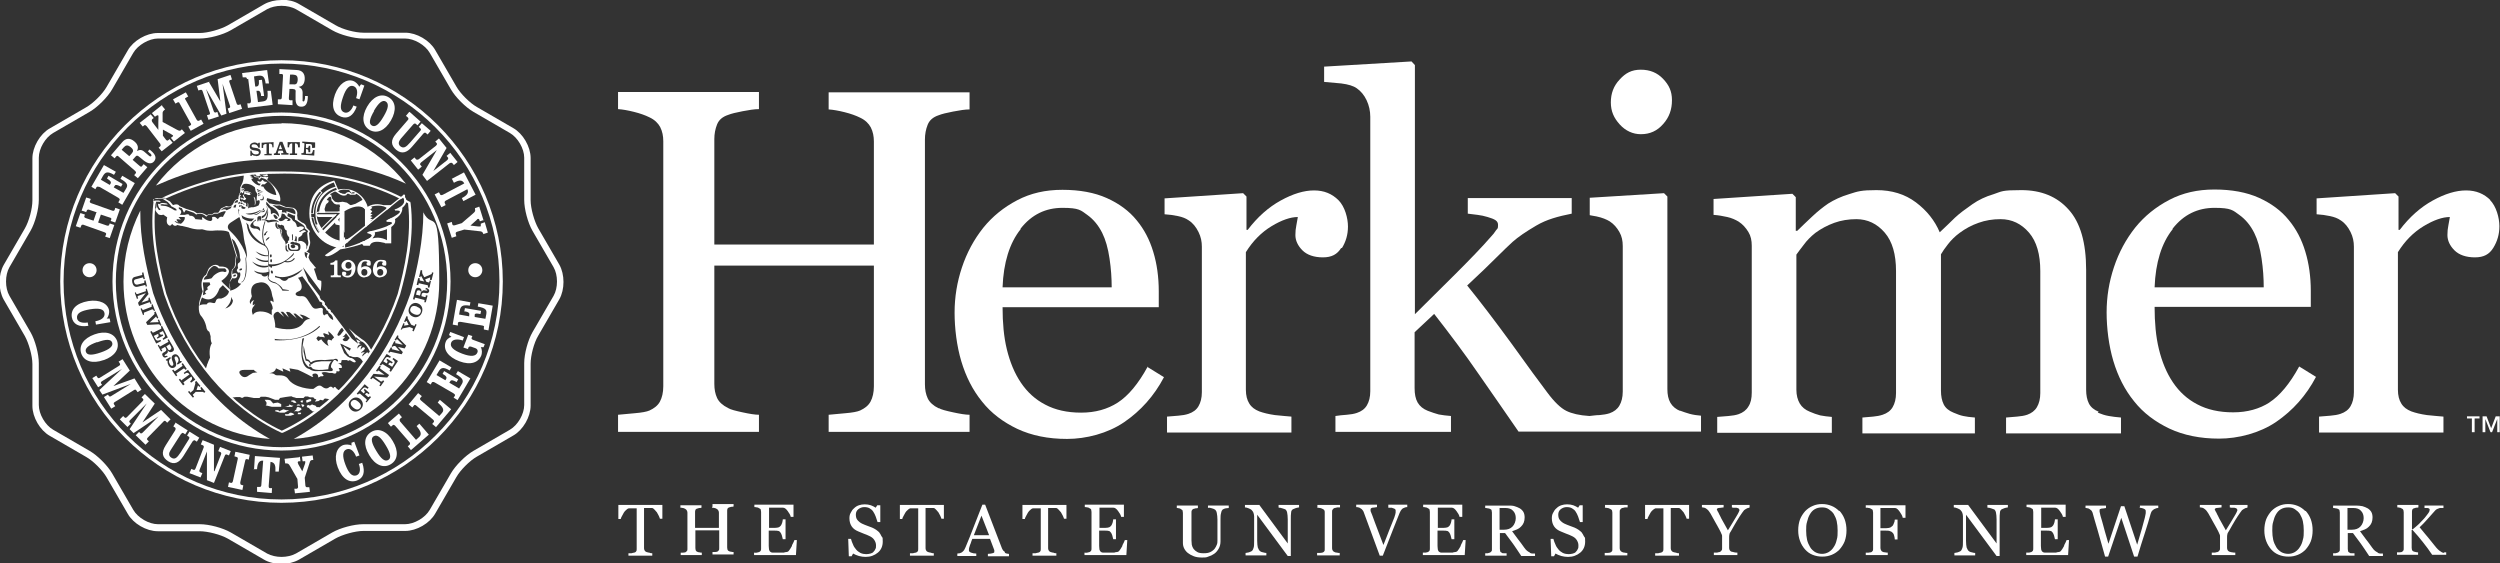 <?xml version="1.0" encoding="UTF-8"?>
<svg id="Layer_1" xmlns="http://www.w3.org/2000/svg" xmlns:xlink="http://www.w3.org/1999/xlink" version="1.1" viewBox="0 0 817.9 184.2">
  <rect x="0" y="0" width="817.9" height="184.2" fill="#333333" stroke="none"/>
  <!-- Generator: Adobe Illustrator 29.5.1, SVG Export Plug-In . SVG Version: 2.1.0 Build 141)  -->
  <defs>
    <style>
      .st0 {
        fill: none;
      }

      .st1 {
        fill: #fff;
      }

      .st2 {
        clip-path: url(#clippath);
      }
    </style>
    <clipPath id="clippath">
      <path class="st0" d="M133.9,66.3c-13.4-7.6-29.4-10.5-46.5-9.7-13.4.3-27.9,2-39.1,7.4-1.3,10.6,3.2,22.7,5.7,32.2,6,17.4,18.4,35.9,38.2,45.1,19.8-9.2,32.2-27.6,38.2-45,2.5-9.5,4.7-19.5,3.4-30.1Z"/>
    </clipPath>
  </defs>
  <path class="st1" d="M811.2,136.9h-1.6v4.5h-.9v-4.5h-1.6v-.7h4.1v.7ZM817.9,141.4h-.9v-4.3h0l-1.7,4.3h-.5l-1.7-4.3h0v4.3h-.9v-5.2h1.3l1.5,3.9,1.5-3.9h1.3v5.2Z"/>
  <path class="st1" d="M202.3,169.8h.8c0-.3.2-.6.4-1,.2-.4.4-.8.6-1.1.2-.3.5-.7.8-.9.3-.3.5-.4.8-.5.3,0,.7,0,1,0,.4,0,.7,0,.9,0h.7v13.3c0,.3,0,.6-.2.8-.1.2-.3.3-.6.4-.2,0-.5.1-.9.2-.4,0-.8,0-1,0v.8h7.8v-.8c-.2,0-.6,0-1-.2-.4,0-.7-.2-.9-.2-.3-.1-.5-.3-.6-.5-.1-.2-.2-.4-.2-.7v-13.2h.7c.3,0,.6,0,1,0,.4,0,.7,0,.9,0,.3,0,.5.2.8.5.3.3.5.6.8.9.2.3.4.7.6,1.1.2.4.3.7.4,1h.8v-4.5h-14.4v4.5Z"/>
  <path class="st1" d="M232.9,166.1c.2,0,.5,0,.8.1.3,0,.6.2.8.3.2.1.4.3.5.5.1.2.2.4.2.7v5h-7.8v-5.1c0-.3,0-.5.1-.7,0-.2.3-.4.5-.5.2,0,.4-.1.7-.2.3,0,.6,0,.8-.1v-.8h-6.9v.8c.2,0,.5,0,.8.1.3,0,.6.2.8.3.2.1.4.3.5.5.1.2.2.4.2.7v11.9c0,.3,0,.5-.2.7s-.3.3-.5.4c-.1,0-.4.1-.7.1-.4,0-.6,0-.8,0v.8h6.9v-.8c-.2,0-.5,0-.8-.1-.3,0-.6-.1-.7-.2-.3-.1-.4-.3-.5-.5,0-.2-.1-.4-.1-.7v-5.8h7.8v5.9c0,.3,0,.5-.2.7-.1.2-.3.3-.5.4-.1,0-.4.1-.7.1s-.6,0-.8,0v.8h6.9v-.8c-.2,0-.5,0-.8-.1-.3,0-.6-.1-.7-.2-.3-.1-.4-.3-.5-.5,0-.2-.1-.4-.1-.7v-11.9c0-.3,0-.5.1-.7,0-.2.3-.4.5-.5.2,0,.4-.1.7-.2.3,0,.6,0,.8-.1v-.8h-6.9v.8Z"/>
  <path class="st1" d="M259.1,178.6c-.4.8-.8,1.3-1.1,1.7-.1.1-.4.3-.7.3s-.6.1-.9.2c-.3,0-.6,0-1.1,0h-1c-.6,0-1.1,0-1.5,0-.3,0-.6-.1-.8-.3-.2-.1-.3-.4-.4-.7,0-.3-.1-.7-.1-1.2v-5h1.9c.5,0,.9,0,1.2.1.3,0,.6.3.8.6.1.2.3.5.4.9.1.4.2.8.3,1.2h.9v-6.5h-.9c0,.3-.1.7-.2,1.1-.1.4-.3.7-.4.9-.2.3-.5.5-.7.6-.3.1-.7.2-1.3.2h-1.9v-6.6h2.6c.4,0,.8,0,1.1,0,.3,0,.6,0,.9,0,.5,0,1,.4,1.5,1.1.5.7.9,1.3,1,1.9h.9v-4h-12.8v.8c.2,0,.5,0,.8.1.4,0,.6.2.8.3.3.1.5.3.5.5s.1.4.1.7v11.9c0,.3,0,.5-.1.7,0,.2-.3.3-.5.5-.1,0-.4.1-.8.2s-.7,0-.9,0v.8h13.7l.3-4.9h-.8c-.1.4-.4.9-.8,1.7Z"/>
  <path class="st1" d="M287.7,174.2c-.3-.3-.7-.6-1.1-.9s-.9-.5-1.3-.7c-.5-.2-1-.4-1.6-.6-.5-.2-1.1-.4-1.7-.7-.6-.3-1.1-.7-1.5-1.2s-.5-1.1-.5-1.8.3-1.3.8-1.7,1.2-.7,1.9-.7,1.3.1,1.8.4c.5.3.9.6,1.2,1.1.3.5.6,1,.8,1.6.2.6.4,1.2.6,1.8h.9v-5.5h-1l-.5.8c-.5-.3-1-.6-1.6-.8-.6-.2-1.3-.3-2-.3s-1.3.1-1.9.3c-.6.2-1.1.5-1.6,1-.5.4-.8.9-1.1,1.5-.3.5-.4,1.1-.4,1.8,0,1.1.3,2,.8,2.7s1.2,1.2,2.2,1.6c.5.2,1,.4,1.7.7.7.2,1.2.5,1.7.7.7.3,1.3.7,1.7,1.3.4.6.6,1.2.6,1.8s0,.9-.2,1.2c-.1.3-.3.6-.6.9-.2.3-.6.5-1,.6-.4.1-.9.2-1.4.2s-1.3-.1-1.9-.4c-.5-.3-1-.6-1.4-1.1-.4-.5-.8-1-1-1.6-.3-.6-.5-1.2-.7-1.9h-.9l.2,5.7h.9l.5-.9c.5.3,1.2.6,1.9.8.7.2,1.5.3,2.2.3,1.6,0,2.9-.5,4-1.4,1.1-.9,1.6-2.2,1.6-3.6s0-1.2-.3-1.6-.4-.9-.8-1.3Z"/>
  <path class="st1" d="M294.4,169.8h.8c0-.3.2-.6.4-1,.2-.4.4-.8.6-1.1.2-.3.5-.7.8-.9.3-.3.5-.4.8-.5.3,0,.7,0,1,0,.4,0,.7,0,.9,0h.7v13.3c0,.3,0,.6-.2.8-.1.2-.3.3-.6.4-.2,0-.5.1-.9.2-.4,0-.8,0-1,0v.8h7.8v-.8c-.2,0-.6,0-1-.2-.4,0-.7-.2-.9-.2-.3-.1-.5-.3-.6-.5-.1-.2-.2-.4-.2-.7v-13.2h.7c.3,0,.7,0,1,0,.4,0,.7,0,.9,0,.3,0,.5.2.8.5.3.3.5.6.8.9.2.3.4.7.6,1.1.2.4.3.7.4,1h.8v-4.5h-14.4v4.5Z"/>
  <path class="st1" d="M328.8,180.6c-.3-.2-.5-.4-.6-.5-.1-.2-.3-.4-.4-.7l-5.5-14.3h-.9c-.8,2-1.7,4.3-2.7,6.9-1,2.6-1.9,4.9-2.8,7-.2.4-.3.7-.5,1s-.4.4-.7.7c-.2.1-.4.2-.7.3-.3,0-.6.1-.8.1v.8h6.2v-.8c-.6,0-1.2-.1-1.7-.3-.5-.2-.7-.4-.7-.7s0-.3,0-.5c0-.2.1-.5.2-.8.1-.3.2-.7.4-1.1.1-.4.3-.9.5-1.4h5.8l1.4,3.7c0,0,0,.2,0,.3,0,.1,0,.2,0,.3,0,.2-.2.3-.6.4-.4.1-.9.2-1.5.2v.8h6.9v-.8c-.2,0-.4,0-.7-.1-.3,0-.5-.2-.7-.3ZM318.6,175.1l2.5-6.4,2.5,6.4h-5Z"/>
  <path class="st1" d="M334.5,169.8h.8c0-.3.2-.6.4-1,.2-.4.4-.8.6-1.1.2-.3.5-.7.8-.9.3-.3.5-.4.8-.5.3,0,.7,0,1,0,.4,0,.7,0,.9,0h.7v13.3c0,.3,0,.6-.2.8-.1.2-.3.3-.6.4-.2,0-.5.1-.9.2-.4,0-.8,0-1,0v.8h7.8v-.8c-.2,0-.6,0-1-.2-.4,0-.7-.2-.9-.2-.3-.1-.5-.3-.6-.5s-.2-.4-.2-.7v-13.2h.7c.3,0,.7,0,1,0,.4,0,.7,0,.9,0,.3,0,.5.2.8.5.3.3.5.6.8.9.2.3.4.7.6,1.1.2.4.3.7.4,1h.8v-4.5h-14.4v4.5Z"/>
  <path class="st1" d="M367.2,178.6c-.4.8-.8,1.3-1.1,1.7-.1.1-.4.3-.7.3s-.6.1-.9.2c-.3,0-.6,0-1.1,0h-1c-.6,0-1.1,0-1.5,0-.3,0-.6-.1-.8-.3s-.3-.4-.4-.7c0-.3-.1-.7-.1-1.2v-5h1.9c.5,0,.9,0,1.2.1.3,0,.6.3.8.6.1.2.3.5.4.9.1.4.2.8.3,1.2h.9v-6.5h-.9c0,.3-.1.7-.2,1.1-.1.4-.3.7-.4.9-.2.3-.5.5-.7.6-.3.1-.7.2-1.3.2h-1.9v-6.6h2.6c.4,0,.8,0,1.1,0,.3,0,.6,0,.9,0,.5,0,1,.4,1.5,1.1.5.7.9,1.3,1,1.9h.9v-4h-12.8v.8c.2,0,.5,0,.8.1.4,0,.6.2.8.3.3.1.5.3.5.5s.1.4.1.7v11.9c0,.3,0,.5-.1.7,0,.2-.3.3-.5.5-.1,0-.4.1-.8.2s-.7,0-.9,0v.8h13.7l.3-4.9h-.8c-.1.4-.4.9-.8,1.7Z"/>
  <path class="st1" d="M395.4,166.1c.2,0,.6,0,1.1.2.5.1.8.3,1.1.5.2.2.4.5.5,1.1.1.5.2,1.3.2,2.1v6.8c0,.5,0,.9-.2,1.4s-.4.9-.7,1.3c-.3.4-.8.8-1.4,1.1-.6.3-1.3.4-2.2.4s-1.6-.1-2.1-.4-.9-.6-1.2-1c-.3-.4-.5-.9-.6-1.4,0-.5-.1-.9-.1-1.4v-9.1c0-.3,0-.5.1-.7s.3-.4.5-.5c.2,0,.4-.1.7-.2.3,0,.6,0,.8-.1v-.8h-6.9v.8c.2,0,.4,0,.7.1.3,0,.6.2.7.3.3.2.5.3.5.5,0,.2.1.4.1.7v9.8c0,.6.1,1.2.4,1.8.3.6.7,1.1,1.2,1.5.5.4,1.2.8,2,1.1.8.3,1.7.4,2.7.4s1.3,0,2-.3c.7-.2,1.3-.5,1.9-.9.6-.4,1.1-1,1.5-1.7.4-.7.6-1.5.6-2.4v-7.2c0-.8,0-1.5.2-2.1.1-.6.3-.9.5-1.1.3-.2.6-.3,1-.4.4,0,.7-.1,1-.1v-.8h-6.8v.8Z"/>
  <path class="st1" d="M418.4,166.1c.3,0,.6,0,1.1.2.5.1.8.3,1.1.4.2.2.4.5.5,1,.1.5.2,1.3.2,2.2v7.9l-9.3-12.6h-4.7v.8c.3,0,.7.1,1.2.3.5.2.9.4,1.1.7.2.2.4.5.5.8.1.4.2.7.2,1.1v8.1c0,1.1,0,1.8-.2,2.3-.1.4-.3.8-.6,1-.1.1-.4.2-.9.4-.5.1-.9.2-1.1.2v.8h6.8v-.8c-.2,0-.5,0-1.1-.2-.6-.1-.9-.3-1.1-.5-.2-.2-.4-.6-.6-1.1-.1-.5-.2-1.2-.2-2.2v-8.5l10,13.5h1v-12.1c0-.8,0-1.5.1-2.1,0-.6.3-.9.6-1.1.2-.1.5-.2,1-.4.5-.1.8-.2,1-.2v-.8h-6.7v.8Z"/>
  <path class="st1" d="M430.9,166.1c.2,0,.5,0,.9.1.4,0,.6.2.9.3.3.1.5.3.6.5s.1.4.1.7v12c0,.3,0,.6-.2.7-.1.2-.3.3-.6.4-.2,0-.4.1-.8.1-.4,0-.7,0-.9,0v.8h7.4v-.8c-.3,0-.6,0-.9-.1-.4,0-.6-.1-.8-.2-.3-.1-.5-.3-.6-.5-.1-.2-.2-.4-.2-.7v-12c0-.3,0-.5.2-.7.1-.2.3-.4.6-.5.2,0,.5-.1.9-.2.3,0,.6,0,.9,0v-.8h-7.4v.8Z"/>
  <path class="st1" d="M454.2,166.1c.3,0,.5,0,.8,0s.5,0,.8.2c.3,0,.5.2.6.3.2.1.2.3.2.4s0,.4,0,.7-.2.8-.4,1.5c-.3.7-.8,2.1-1.6,4-.8,2-1.4,3.7-2,5.1-1.2-3.2-2.1-5.6-2.8-7.4-.6-1.7-1.1-3-1.4-3.7,0,0,0-.2,0-.3,0-.1,0-.2,0-.3,0-.2.2-.4.6-.5.4,0,.9-.1,1.5-.2v-.8h-6.8v.8c.2,0,.5,0,.7.1.3,0,.5.2.7.3.3.2.5.3.6.5.2.2.3.4.4.6.4,1,1.1,2.9,2.1,5.7,1,2.8,2.1,5.7,3.2,8.7h1c1.1-2.8,2.2-5.6,3.2-8.2,1-2.6,1.8-4.5,2.3-5.8.2-.3.3-.7.5-.9.2-.3.4-.5.6-.6.2-.1.4-.2.7-.3s.5-.1.7-.1v-.8h-6.2v.8Z"/>
  <path class="st1" d="M477.9,178.6c-.4.8-.8,1.3-1.1,1.7-.1.1-.4.3-.7.3s-.6.1-.9.2c-.3,0-.6,0-1.1,0h-1c-.6,0-1.1,0-1.5,0-.3,0-.6-.1-.8-.3-.2-.1-.3-.4-.4-.7,0-.3-.1-.7-.1-1.2v-5h1.9c.5,0,.9,0,1.2.1.3,0,.6.3.8.6.1.2.3.5.4.9.1.4.2.8.3,1.2h.9v-6.5h-.9c0,.3-.1.7-.2,1.1-.1.4-.3.7-.4.9-.2.3-.5.5-.7.6-.3.1-.7.2-1.3.2h-1.9v-6.6h2.6c.4,0,.8,0,1.1,0s.6,0,.9,0c.5,0,1,.4,1.5,1.1s.9,1.3,1,1.9h.9v-4h-12.8v.8c.2,0,.5,0,.8.1.4,0,.6.2.8.3.3.1.5.3.5.5,0,.2.1.4.1.7v11.9c0,.3,0,.5-.1.7,0,.2-.3.3-.5.5-.1,0-.4.1-.8.2-.4,0-.7,0-.9,0v.8h13.7l.3-4.9h-.8c-.1.4-.4.9-.8,1.7Z"/>
  <path class="st1" d="M500.4,180.7c-.3-.1-.5-.3-.8-.5s-.6-.6-.9-1c-.8-1.1-1.4-2-2-2.7-.5-.7-1.2-1.6-2-2.7.6-.2,1.1-.4,1.6-.6.5-.2.9-.5,1.3-.9.4-.4.7-.8.9-1.3.2-.5.3-1.1.3-1.7s-.1-1.3-.4-1.8c-.3-.5-.7-.9-1.2-1.2-.5-.3-1.1-.5-1.7-.7s-1.3-.2-2-.2h-7.6v.8c.2,0,.5,0,.8.1.3,0,.6.1.8.2.3.1.5.3.5.5,0,.2.1.5.1.7v12c0,.3,0,.6-.2.7-.1.2-.3.3-.5.4-.1,0-.4.1-.7.2-.4,0-.6,0-.8,0v.8h7v-.8c-.2,0-.5,0-.9,0-.3,0-.6,0-.7-.2-.3-.1-.5-.3-.5-.5,0-.2-.1-.4-.1-.7v-5.2h1.7c.9,1.2,1.8,2.4,2.6,3.5.8,1.1,1.7,2.5,2.7,4h4.5v-.8c-.2,0-.5,0-.8,0-.3,0-.6-.1-.8-.2ZM492.1,173.3h-1.5v-7.1h2c1,0,1.9.3,2.4.9.6.6.9,1.4.9,2.4s-.4,2.1-1.1,2.8c-.7.7-1.6,1-2.7,1Z"/>
  <path class="st1" d="M517.5,174.2c-.3-.3-.7-.6-1.1-.9-.4-.3-.9-.5-1.3-.7-.5-.2-1-.4-1.6-.6-.5-.2-1.1-.4-1.7-.7-.6-.3-1.1-.7-1.5-1.2s-.5-1.1-.5-1.8.3-1.3.8-1.7,1.2-.7,1.9-.7,1.3.1,1.8.4c.5.3.9.6,1.2,1.1.3.5.6,1,.8,1.6.2.6.4,1.2.6,1.8h.9v-5.5h-1l-.5.8c-.5-.3-1-.6-1.6-.8-.6-.2-1.3-.3-2-.3s-1.3.1-1.9.3c-.6.2-1.1.5-1.6,1-.5.4-.8.9-1.1,1.5-.3.5-.4,1.1-.4,1.8,0,1.1.3,2,.8,2.7.5.7,1.2,1.2,2.2,1.6.5.2,1,.4,1.7.7.7.2,1.2.5,1.7.7.7.3,1.3.7,1.7,1.3.4.6.6,1.2.6,1.8s0,.9-.2,1.2c-.1.3-.3.6-.6.9-.2.3-.6.5-1,.6-.4.1-.9.2-1.4.2s-1.3-.1-1.9-.4c-.5-.3-1-.6-1.4-1.1-.4-.5-.8-1-1-1.6-.3-.6-.5-1.2-.7-1.9h-.9l.2,5.7h.9l.5-.9c.5.3,1.2.6,1.9.8.7.2,1.5.3,2.2.3,1.6,0,2.9-.5,4-1.4,1.1-.9,1.6-2.2,1.6-3.6s0-1.2-.3-1.6-.4-.9-.8-1.3Z"/>
  <path class="st1" d="M525,166.1c.2,0,.5,0,.9.1.4,0,.6.2.9.3.3.1.5.3.6.5,0,.2.1.4.1.7v12c0,.3,0,.6-.2.7-.1.2-.3.3-.6.4-.2,0-.4.1-.8.1-.4,0-.7,0-.9,0v.8h7.4v-.8c-.3,0-.6,0-.9-.1-.4,0-.6-.1-.8-.2-.3-.1-.5-.3-.6-.5-.1-.2-.2-.4-.2-.7v-12c0-.3,0-.5.2-.7.1-.2.3-.4.6-.5.2,0,.5-.1.9-.2.3,0,.6,0,.9,0v-.8h-7.4v.8Z"/>
  <path class="st1" d="M538.2,169.8h.8c0-.3.2-.6.4-1,.2-.4.4-.8.6-1.1.2-.3.5-.7.8-.9s.5-.4.8-.5c.3,0,.7,0,1,0,.4,0,.7,0,.9,0h.7v13.3c0,.3,0,.6-.2.8-.1.2-.3.3-.6.4-.2,0-.5.1-.9.2-.4,0-.8,0-1,0v.8h7.8v-.8c-.2,0-.6,0-1-.2-.4,0-.7-.2-.9-.2-.3-.1-.5-.3-.6-.5s-.2-.4-.2-.7v-13.2h.7c.3,0,.7,0,1,0,.4,0,.7,0,.9,0,.3,0,.5.2.8.5.3.3.5.6.8.9.2.3.4.7.6,1.1.2.4.3.7.4,1h.8v-4.5h-14.4v4.5Z"/>
  <path class="st1" d="M567,166.1c.2,0,.5,0,.7,0,.3,0,.5,0,.7.1.2,0,.4.1.5.3.1.1.2.3.2.4s-.3.9-1,2c-.6,1.1-1.6,2.6-2.8,4.6-.6-1.1-1.1-2-1.5-2.7s-.8-1.4-1.1-2.1c-.1-.2-.3-.5-.4-.8-.1-.3-.3-.5-.4-.7,0-.2-.2-.3-.2-.4,0-.1,0-.2,0-.2,0-.2.2-.3.5-.4.3,0,.9-.1,1.7-.2v-.8h-7.1v.8c.2,0,.4,0,.7.1.3,0,.5.2.7.3.3.2.5.4.7.6s.4.6.7,1c.4.7.9,1.6,1.5,2.7.6,1,1.1,2,1.6,2.9.2.4.4.8.5,1.1.2.3.2.6.2.7v4c0,.3,0,.5-.2.7-.1.2-.3.4-.6.5-.2,0-.5.1-.9.2-.4,0-.8,0-1,0v.8h7.7v-.8c-.3,0-.6,0-1-.1s-.7-.2-.9-.2c-.3-.1-.5-.3-.6-.5s-.2-.4-.2-.7v-3.2c0-.6,0-1,.1-1.3,0-.3.3-.7.6-1.2.8-1.4,1.4-2.5,1.9-3.3.5-.9,1.1-1.7,1.7-2.6.3-.4.5-.7.6-.8s.3-.2.6-.4c.1,0,.3-.2.6-.3.3,0,.5-.1.6-.2v-.8h-5.8v.8Z"/>
  <path class="st1" d="M601.7,167.2c-.7-.7-1.5-1.3-2.5-1.7-1-.4-2-.6-3.1-.6s-2.1.2-3,.6c-1,.4-1.8,1-2.5,1.7-.7.8-1.3,1.7-1.7,2.7-.4,1.1-.6,2.3-.6,3.6s.2,2.4.6,3.5c.4,1.1,1,2,1.6,2.7.7.8,1.5,1.4,2.5,1.8,1,.4,2,.6,3.2.6s2.1-.2,3.1-.6,1.8-1,2.5-1.7c.7-.8,1.3-1.7,1.7-2.7.4-1.1.6-2.3.6-3.6s-.2-2.5-.6-3.6-1-2-1.7-2.8ZM600.9,176.6c-.2.9-.5,1.7-1,2.4-.4.7-1,1.2-1.6,1.6-.7.4-1.4.6-2.2.6s-1.6-.2-2.3-.6c-.6-.4-1.2-.9-1.6-1.6-.4-.7-.8-1.5-1-2.4-.2-.9-.3-1.9-.3-3s0-2,.3-2.9c.2-.9.5-1.7.9-2.4.4-.7.9-1.3,1.6-1.7.7-.4,1.4-.6,2.4-.6s1.6.2,2.2.6c.6.4,1.2.9,1.6,1.5.4.7.8,1.5,1,2.4s.3,2,.3,3.1,0,2.1-.3,3Z"/>
  <path class="st1" d="M610.6,166.1c.2,0,.5,0,.8.1.4,0,.6.2.8.3.3.1.5.3.5.5,0,.2.1.4.1.7v11.9c0,.3,0,.5-.2.7-.1.2-.3.3-.5.4-.1,0-.4,0-.8.1-.4,0-.7,0-.9,0v.8h7.2v-.8c-.2,0-.5,0-.9-.1-.4,0-.6-.1-.8-.2-.3-.1-.4-.3-.5-.5-.1-.2-.2-.4-.2-.7v-5.7h1.9c.5,0,.9,0,1.3.2.4.1.6.3.9.6.2.2.3.5.4.9.1.4.2.8.2,1.2h.9v-6.5h-.9c0,.4-.1.8-.3,1.2-.1.4-.3.6-.4.8-.2.2-.5.4-.8.6-.3.1-.8.2-1.3.2h-1.9v-6.6h2.8c.4,0,.8,0,1.1,0,.3,0,.6,0,.9,0,.5,0,1,.5,1.5,1.2.5.7.9,1.4,1,2h.9v-4.1h-13v.8Z"/>
  <path class="st1" d="M650.3,166.1c.3,0,.6,0,1.1.2s.8.3,1.1.4c.2.2.4.5.5,1,.1.5.2,1.3.2,2.2v7.9l-9.3-12.6h-4.7v.8c.3,0,.7.1,1.2.3s.9.4,1.1.7c.2.2.4.5.5.8s.2.7.2,1.1v8.1c0,1.1,0,1.8-.2,2.3s-.3.8-.6,1c-.1.1-.4.2-.9.4-.5.1-.9.2-1.1.2v.8h6.8v-.8c-.2,0-.5,0-1.1-.2-.6-.1-.9-.3-1.1-.5-.2-.2-.4-.6-.6-1.1-.1-.5-.2-1.2-.2-2.2v-8.5l10,13.5h1v-12.1c0-.8,0-1.5.1-2.1,0-.6.3-.9.6-1.1.2-.1.5-.2,1-.4.5-.1.8-.2,1-.2v-.8h-6.7v.8Z"/>
  <path class="st1" d="M675.3,178.6c-.4.8-.8,1.3-1.1,1.7-.1.1-.4.3-.7.3-.3,0-.6.1-.9.2-.3,0-.6,0-1.1,0h-1c-.6,0-1.1,0-1.5,0-.3,0-.6-.1-.8-.3-.2-.1-.3-.4-.4-.7,0-.3-.1-.7-.1-1.2v-5h1.9c.5,0,.9,0,1.2.1.3,0,.6.3.8.6.1.2.3.5.4.9.1.4.2.8.3,1.2h.9v-6.5h-.9c0,.3-.1.7-.2,1.1-.1.4-.3.7-.4.9-.2.3-.5.5-.7.6-.3.1-.7.2-1.3.2h-1.9v-6.6h2.6c.4,0,.8,0,1.1,0,.3,0,.6,0,.9,0,.5,0,1,.4,1.5,1.1.5.7.9,1.3,1,1.9h.9v-4h-12.8v.8c.2,0,.5,0,.8.1.4,0,.6.2.8.3.3.1.5.3.5.5s.1.4.1.7v11.9c0,.3,0,.5-.1.7,0,.2-.3.3-.5.5-.1,0-.4.1-.8.2-.4,0-.7,0-.9,0v.8h13.7l.3-4.9h-.8c-.1.4-.4.9-.8,1.7Z"/>
  <path class="st1" d="M699.7,166.1c.8,0,1.4.2,1.8.4.4.2.5.4.5.7s0,.4,0,.7c0,.3-.2.8-.3,1.5-.3,1-.6,2.3-1,3.7-.4,1.4-.9,3.1-1.5,5.1l-4.2-12.6h-1.1l-4.1,12.3c-.9-3.1-1.6-5.5-2-7.1-.5-1.6-.8-2.7-.9-3.4,0,0,0-.2,0-.3,0-.1,0-.2,0-.3,0-.2.2-.3.6-.4.4,0,.9-.1,1.5-.2v-.8h-6.7v.8c.2,0,.4,0,.7.1.3,0,.5.2.7.3.2.2.4.3.6.5.1.2.2.4.3.6.3,1,.8,3,1.7,5.9.8,2.9,1.6,5.7,2.4,8.5h1l4.3-12.7,4.2,12.7h1.1c.8-2.7,1.6-5.3,2.4-7.7s1.4-4.5,1.9-6.3c.1-.4.3-.7.4-.9.2-.2.4-.4.7-.6.2-.1.5-.2.7-.3s.5-.1.7-.1v-.8h-6v.8Z"/>
  <path class="st1" d="M729.9,166.1c.2,0,.5,0,.7,0,.3,0,.5,0,.7.1.2,0,.4.1.5.3.1.1.2.3.2.4s-.3.9-1,2c-.6,1.1-1.6,2.6-2.8,4.6-.6-1.1-1.1-2-1.5-2.7s-.8-1.4-1.1-2.1c-.1-.2-.3-.5-.4-.8-.1-.3-.3-.5-.4-.7,0-.2-.2-.3-.2-.4,0-.1,0-.2,0-.2,0-.2.2-.3.5-.4.3,0,.9-.1,1.7-.2v-.8h-7.1v.8c.2,0,.4,0,.7.1.3,0,.5.2.7.3.3.2.5.4.7.6s.4.6.7,1c.4.7.9,1.6,1.5,2.7.6,1,1.1,2,1.6,2.9.2.4.4.8.5,1.1.2.3.2.6.2.7v4c0,.3,0,.5-.2.7-.1.2-.3.4-.6.5-.2,0-.5.1-.9.2-.4,0-.8,0-1,0v.8h7.7v-.8c-.3,0-.6,0-1-.1-.4,0-.7-.2-.9-.2-.3-.1-.5-.3-.6-.5-.1-.2-.2-.4-.2-.7v-3.2c0-.6,0-1,.1-1.3,0-.3.3-.7.6-1.2.8-1.4,1.4-2.5,1.9-3.3.5-.9,1.1-1.7,1.7-2.6.3-.4.5-.7.6-.8s.3-.2.6-.4c.1,0,.3-.2.6-.3.3,0,.5-.1.6-.2v-.8h-5.8v.8Z"/>
  <path class="st1" d="M754.2,167.2c-.7-.7-1.5-1.3-2.5-1.7-1-.4-2-.6-3.1-.6s-2.1.2-3,.6c-1,.4-1.8,1-2.5,1.7-.7.8-1.3,1.7-1.7,2.7-.4,1.1-.6,2.3-.6,3.6s.2,2.4.6,3.5,1,2,1.6,2.7c.7.8,1.5,1.4,2.5,1.8s2,.6,3.2.6,2.1-.2,3.1-.6,1.8-1,2.5-1.7c.7-.8,1.3-1.7,1.7-2.7.4-1.1.6-2.3.6-3.6s-.2-2.5-.6-3.6c-.4-1.1-1-2-1.7-2.8ZM753.4,176.6c-.2.9-.5,1.7-1,2.4-.4.7-1,1.2-1.6,1.6-.7.4-1.4.6-2.2.6s-1.6-.2-2.3-.6c-.6-.4-1.2-.9-1.6-1.6-.4-.7-.8-1.5-1-2.4-.2-.9-.3-1.9-.3-3s0-2,.3-2.9c.2-.9.5-1.7.9-2.4.4-.7.9-1.3,1.6-1.7.7-.4,1.4-.6,2.4-.6s1.6.2,2.2.6c.6.4,1.2.9,1.6,1.5.4.7.8,1.5,1,2.4s.3,2,.3,3.1,0,2.1-.3,3Z"/>
  <path class="st1" d="M777.8,180.7c-.3-.1-.5-.3-.8-.5-.3-.2-.6-.6-.9-1-.8-1.1-1.4-2-2-2.7-.5-.7-1.2-1.6-2-2.7.6-.2,1.1-.4,1.6-.6.5-.2.9-.5,1.3-.9.4-.4.7-.8.9-1.3.2-.5.3-1.1.3-1.7s-.1-1.3-.4-1.8c-.3-.5-.7-.9-1.2-1.2-.5-.3-1.1-.5-1.7-.7-.6-.1-1.3-.2-2-.2h-7.6v.8c.2,0,.5,0,.8.1.3,0,.6.1.8.2.3.1.5.3.5.5,0,.2.1.5.1.7v12c0,.3,0,.6-.2.7-.1.2-.3.3-.5.4-.1,0-.4.1-.7.2-.4,0-.6,0-.8,0v.8h7v-.8c-.2,0-.5,0-.9,0-.3,0-.6,0-.7-.2-.3-.1-.5-.3-.5-.5,0-.2-.1-.4-.1-.7v-5.2h1.7c.9,1.2,1.8,2.4,2.6,3.5.8,1.1,1.7,2.5,2.7,4h4.5v-.8c-.2,0-.5,0-.8,0-.3,0-.6-.1-.8-.2ZM769.5,173.3h-1.5v-7.1h2c1,0,1.9.3,2.4.9.6.6.9,1.4.9,2.4s-.4,2.1-1.1,2.8c-.7.7-1.6,1-2.7,1Z"/>
  <path class="st1" d="M799.7,180.9c-.3,0-.6-.1-.8-.2-.2-.1-.5-.3-.9-.6-.3-.3-.7-.6-1-1-.9-1.1-1.7-2.1-2.5-3.1-.8-1-1.8-2.1-2.9-3.5.9-.8,1.7-1.7,2.6-2.7.9-1,1.7-1.9,2.5-2.8.2-.2.4-.4.7-.5.3-.1.6-.2.8-.3.2,0,.3,0,.4,0,.1,0,.2,0,.3,0,.1,0,.2,0,.3,0,0,0,.1,0,.2,0v-.8h-6.2v.8c.1,0,.2,0,.4,0,.2,0,.4,0,.6,0,.2,0,.4.1.5.2.1,0,.2.2.2.3,0,.3-.1.7-.4,1.1-.3.4-.7,1-1.3,1.7-.6.6-1.2,1.3-1.8,1.9-.7.6-1.4,1.3-2.1,1.8h-.2v-5.7c0-.3,0-.5.1-.7,0-.2.3-.4.5-.5.2,0,.4-.1.7-.2.3,0,.6,0,.8-.1v-.8h-6.9v.8c.2,0,.5,0,.8.1.3,0,.5.2.7.3.3.1.4.3.5.5,0,.2.1.4.1.7v11.9c0,.3,0,.5-.2.7-.1.2-.3.3-.5.4-.1,0-.4.1-.7.1s-.6,0-.8,0v.8h6.9v-.8c-.2,0-.5,0-.8-.1s-.6-.1-.7-.2c-.3-.1-.4-.3-.5-.5,0-.2-.1-.4-.1-.7v-5.8h.3c1.2,1.3,2.3,2.6,3.4,4,1.1,1.4,2.1,2.7,3,4.1h4.6v-.8c-.2,0-.5,0-.8,0Z"/>
  <path class="st1" d="M307.1,133.6c-1.8-.9-3-2-3.6-3.3-.6-1.3-.9-2.8-.9-4.6V45.6c0-1.7.3-3.3.9-4.8.6-1.5,1.8-2.5,3.6-3.1,1-.4,2.6-.8,4.7-1.2,2.1-.4,3.9-.7,5.4-.7v-5.6h-46.1v5.6c1.5.1,3.2.4,5.2.9,2,.5,3.7,1.1,5.1,1.8,1.7.8,2.8,1.9,3.5,3.2.7,1.4,1,2.9,1,4.6v33.7h-52.2v-34.5c0-1.7.3-3.3.9-4.8.6-1.5,1.8-2.5,3.6-3.1,1-.4,2.6-.8,4.7-1.2,2.1-.4,3.9-.7,5.4-.7v-5.6h-46.1v5.6c1.5.1,3.2.4,5.2.9,2,.5,3.7,1.1,5.1,1.8,1.7.8,2.8,1.9,3.5,3.2.7,1.4,1,2.9,1,4.6v80.2c0,2-.4,3.7-1.1,5-.7,1.3-1.9,2.2-3.4,2.9-.9.4-2.5.7-4.9.9-2.4.2-4.2.4-5.4.5v5.6h46.1v-5.6c-1.3,0-3.1-.3-5.4-.8-2.3-.5-3.9-.9-4.7-1.4-1.8-.9-3-2-3.6-3.3-.6-1.3-.9-2.8-.9-4.6v-38.7h52.2v39.5c0,2-.4,3.7-1.1,5-.7,1.3-1.9,2.2-3.4,2.9-.9.4-2.5.7-4.9.9-2.4.2-4.2.4-5.4.5v5.6h46.1v-5.6c-1.3,0-3.1-.3-5.4-.8-2.3-.5-3.9-.9-4.7-1.4Z"/>
  <path class="st1" d="M375.5,119.9c-3.1,5.7-6.4,9.6-9.8,11.8-3.4,2.2-7.4,3.3-12,3.3s-8.5-.9-11.7-2.6c-3.3-1.7-5.9-4.1-8-7.2-2.1-3.1-3.6-6.8-4.6-10.9-1-4.1-1.4-8.7-1.4-13.8h51.1v-5.2c0-4.6-.6-9-1.8-12.9-1.2-4-3-7.4-5.4-10.3-2.5-3.1-5.8-5.5-9.8-7.3-4-1.8-8.9-2.7-14.5-2.7s-10.4,1.1-14.8,3.4c-4.4,2.3-8.1,5.3-11.1,9-3.1,3.9-5.4,8.2-7,13s-2.4,9.7-2.4,14.8.7,10.9,2.2,15.9c1.5,5,3.7,9.4,6.8,13.2,3,3.8,6.9,6.7,11.5,8.9,4.7,2.2,10.1,3.3,16.3,3.3s13.3-1.8,18.7-5.5c5.4-3.7,9.8-8.6,13-14.7l-5.5-3.4ZM333.9,74.8c3.6-4.6,8.2-6.8,13.7-6.8s6,.8,8.1,2.3c2.1,1.5,3.7,3.5,4.9,5.9,1.1,2.2,1.9,5,2.4,8.4.5,3.3.7,6.5.7,9.4h-35.7c.3-8.1,2.3-14.5,5.9-19Z"/>
  <path class="st1" d="M439,81.2c1.3-2.1,2-4.4,2-7.1s-1-6.5-3.1-8.6c-2.1-2.1-4.7-3.2-8-3.2s-6.9,1.1-10.9,3.3c-4,2.2-7.6,5.4-10.8,9.6h-.4v-10.9l-1.1-1.1-25.7,1.7v5.2c1.6.1,3,.3,4.4.6,1.4.3,2.5.7,3.5,1.4,1.4.9,2.4,2.2,3.2,3.8.8,1.6,1.1,3.2,1.1,4.8v47.6c0,1.9-.4,3.4-1.1,4.6-.7,1.2-1.8,2-3.3,2.5-.9.3-2,.5-3.3.6-1.3.1-2.5.2-3.7.3v5.2h40.7v-5.2c-1.5-.1-3.3-.3-5.4-.5-2.1-.3-3.7-.7-5.1-1.2-1.5-.6-2.6-1.4-3.3-2.6-.7-1.1-1.1-2.6-1.1-4.5v-45c2.3-3.7,5.1-6.5,8.4-8.5,3.3-2,6.2-3,8.6-3-.2.9-.3,1.9-.5,2.8-.2.9-.3,2-.3,3.1,0,1.8.8,3.5,2.3,5,1.5,1.5,3.8,2.3,6.7,2.3s4.7-1,6-3.1Z"/>
  <path class="st1" d="M536.9,43.9c2.9,0,5.3-1.1,7.2-3.3,2-2.2,2.9-4.8,2.9-7.8s-1-5-2.9-7c-1.9-2-4.3-3-7.3-3s-5,1.1-6.9,3.2c-2,2.1-2.9,4.6-2.9,7.5s1,5.1,2.9,7.2,4.3,3.2,6.9,3.2Z"/>
  <path class="st1" d="M549.8,134.5c-1.5-.6-2.6-1.5-3.3-2.7-.7-1.2-1-2.7-1-4.5v-63l-1.1-1.1-24.3,1.5v5.7c.7.1,1.4.3,2.2.4,1.9.4,3.3,1,4.3,1.6,1.4.9,2.4,2.1,3.2,3.5.8,1.4,1.1,2.9,1.1,4.6v47.6c0,1.9-.4,3.4-1.1,4.6-.7,1.2-1.8,2-3.2,2.5-.9.3-2.1.5-3.3.6-1.1,0-2.2.2-3.3.3-3.3-.2-5.8-.8-7.6-1.7-1.8-.9-3.9-2.9-6.2-6-2.5-3.3-6.4-8.6-11.7-16-5.4-7.4-10.2-13.7-14.5-19,4.1-3.8,7.3-6.9,9.6-9.2,2.3-2.3,4.1-4,5.3-5.1,1.8-1.6,4.3-3.3,7.7-5.3,3.4-2,7.1-3,11.6-3.9v-5.1h-34v5.1c2.1.3,4.3.4,6.5,1.1,2.3.7,3.4,1.2,3.4,2.6s-.2,1.1-.7,1.8c-.5.8-1,1.4-1.4,1.8-3.2,3.7-7.2,7.8-11.9,12.5-4.7,4.7-9.1,9-13.2,13.1V21.3l-1.1-1.2-28.6,1.7v5c1.4.1,3.3.3,5.6.5,2.3.3,4,.8,5.1,1.6,1.3.9,2.4,2.2,3.2,3.9.8,1.7,1.2,3.5,1.2,5.4v89.8c0,1.9-.4,3.4-1.1,4.6-.7,1.2-1.8,2-3.3,2.5-.9.3-2,.5-3.3.6-1.3.1-2.5.2-3.7.4v5.2h37.8v-5.2c-1.5-.1-2.8-.3-4-.5-1.1-.3-2.3-.7-3.6-1.2-1.5-.6-2.6-1.5-3.3-2.7-.7-1.2-1-2.8-1-4.7v-18.3l6.4-6c5,6.4,9.9,12.9,14.5,19.6,4.7,6.7,9,13,13.1,18.9h59.7v-5.2c-1.3-.1-2.6-.3-3.7-.6-1.1-.3-2.2-.7-3.3-1.1Z"/>
  <path class="st1" d="M686.6,134.7c-1.5-.6-2.6-1.5-3.2-2.7-.6-1.2-.9-2.7-.9-4.5v-39.2c0-8.9-1.9-15.5-5.7-19.7-3.8-4.3-9-6.4-15.5-6.4s-6.3.4-9,1.3c-2.7.8-5,1.9-7,3.3-2.3,1.6-4.2,3-5.7,4.4-1.4,1.4-3.1,3-5,4.8-1.6-3.8-4.2-7.1-7.8-9.8-3.6-2.7-7.9-4-12.9-4s-6.1.4-8.9,1.3c-2.7.8-5,1.9-6.9,3.1-1.6,1.1-3.4,2.5-5.3,4.3-1.9,1.8-3.5,3.3-4.8,4.6h-.5v-11l-1.1-1.1-25.8,1.7v5.2c1.6.1,3.1.4,4.5.7s2.7.9,3.7,1.5c1.4.9,2.4,2.1,3.2,3.4.8,1.3,1.1,2.8,1.1,4.5v48c0,1.9-.3,3.4-1.1,4.6-.7,1.2-1.8,2-3.2,2.5-.9.3-2,.5-3.3.6-1.3.1-2.5.2-3.7.3v5.2h37.5v-5.2c-1.4-.1-2.7-.3-3.8-.5-1.1-.3-2.3-.7-3.4-1.2-1.5-.6-2.6-1.5-3.3-2.7-.7-1.2-1.1-2.7-1.1-4.5v-44.2c.5-.7,1.3-1.8,2.4-3.2,1-1.4,2.3-2.7,3.8-3.9,1.9-1.4,4-2.5,6.2-3.3,2.2-.8,4.7-1.2,7.2-1.2,3.7,0,6.8,1.5,9.3,4.4s3.7,7.1,3.7,12.6v39.9c0,1.9-.4,3.4-1.1,4.6-.7,1.2-1.8,2-3.3,2.5-.9.3-2,.5-3.1.6-1.1.1-2.3.2-3.5.3v5.2h36.8v-5.2c-1.6-.1-2.8-.3-3.8-.5-1-.2-2-.6-3.2-1.1-1.5-.6-2.6-1.5-3.2-2.7-.6-1.2-.9-2.7-.9-4.5v-44.6c.5-.9,1.3-2,2.3-3.3,1-1.3,2.3-2.6,3.8-3.7,1.9-1.4,3.9-2.5,6.2-3.3,2.2-.8,4.6-1.2,7.2-1.2,3.7,0,6.8,1.5,9.3,4.4,2.5,2.9,3.7,7.1,3.7,12.6v39.9c0,1.9-.4,3.4-1.1,4.6-.7,1.2-1.8,2-3.2,2.5-.9.3-2,.5-3.3.6-1.2.1-2.4.2-3.6.3v5.2h37.6v-5.2c-1.5-.1-2.8-.3-4-.5-1.2-.2-2.4-.6-3.6-1.1Z"/>
  <path class="st1" d="M742.6,131.6c-3.4,2.2-7.4,3.3-12,3.3s-8.5-.9-11.7-2.6c-3.3-1.7-5.9-4.1-8-7.2-2.1-3.1-3.6-6.8-4.6-10.9-1-4.1-1.4-8.7-1.4-13.8h51.1v-5.2c0-4.6-.6-9-1.8-12.9-1.2-4-3-7.4-5.4-10.3-2.5-3.1-5.8-5.5-9.8-7.3-4-1.8-8.9-2.7-14.5-2.7s-10.4,1.1-14.8,3.4c-4.4,2.3-8.1,5.3-11.1,9-3.1,3.9-5.4,8.2-7,13-1.6,4.8-2.4,9.7-2.4,14.8s.7,10.9,2.2,15.9c1.5,5,3.7,9.4,6.8,13.2,3,3.8,6.9,6.7,11.5,8.9,4.7,2.2,10.1,3.3,16.3,3.3s13.3-1.8,18.7-5.5c5.4-3.7,9.8-8.6,13-14.7l-5.5-3.4c-3.1,5.7-6.4,9.6-9.8,11.8ZM710.8,74.8c3.6-4.6,8.2-6.8,13.7-6.8s6,.8,8.1,2.3c2.1,1.5,3.7,3.5,4.9,5.9,1.1,2.2,1.9,5,2.4,8.4.5,3.3.7,6.5.7,9.4h-35.7c.3-8.1,2.3-14.5,5.9-19Z"/>
  <path class="st1" d="M814.8,65.5c-2.1-2.1-4.7-3.2-8-3.2s-6.9,1.1-10.9,3.3c-4,2.2-7.6,5.4-10.8,9.6h-.4v-10.9l-1.1-1.1-25.7,1.7v5.2c1.6.1,3,.3,4.4.6,1.4.3,2.5.7,3.5,1.4,1.4.9,2.4,2.2,3.2,3.8.8,1.6,1.1,3.2,1.1,4.8v47.6c0,1.9-.4,3.4-1.1,4.6-.7,1.2-1.8,2-3.3,2.5-.9.3-2,.5-3.3.6-1.3.1-2.5.2-3.7.3v5.2h40.7v-5.2c-1.5-.1-3.3-.3-5.4-.5-2.1-.3-3.7-.7-5.1-1.2-1.5-.6-2.6-1.4-3.3-2.6-.7-1.1-1.1-2.6-1.1-4.5v-45c2.3-3.7,5.1-6.5,8.4-8.5,3.3-2,6.2-3,8.6-3-.2.9-.3,1.9-.5,2.8-.2.9-.3,2-.3,3.1,0,1.8.8,3.5,2.3,5,1.5,1.5,3.8,2.3,6.7,2.3s4.7-1,6-3.1c1.3-2.1,2-4.4,2-7.1s-1-6.5-3.1-8.6Z"/>
  <path class="st1" d="M92.1,1.9c1.7,0,3.4.4,4.7,1.1l11.9,6.9c2.6,1.5,7.1,2.7,10.1,2.7h13.7c3,0,6.6,2.1,8.1,4.7l6.9,11.9c1.5,2.6,4.8,5.9,7.4,7.4l11.9,6.9c2.6,1.5,4.7,5.1,4.7,8.1v13.8c0,3,1.2,7.5,2.7,10.1l6.9,11.9c1.5,2.6,1.5,6.8,0,9.4l-6.9,11.9c-1.5,2.6-2.7,7.1-2.7,10.1v13.7c0,3-2.1,6.6-4.7,8.1l-11.9,6.9c-2.6,1.5-5.9,4.8-7.4,7.4l-6.9,11.9c-1.5,2.6-5.1,4.7-8.1,4.7h-13.7c-3,0-7.5,1.2-10.1,2.7l-11.9,6.9c-1.3.7-3,1.1-4.7,1.1s-3.4-.4-4.7-1.1l-11.9-6.9c-2.6-1.5-7.1-2.7-10.1-2.7h-13.7c-3,0-6.6-2.1-8.1-4.7l-6.9-11.9c-1.5-2.6-4.8-5.9-7.4-7.4l-11.9-6.9c-2.6-1.5-4.7-5.1-4.7-8.1v-13.7c0-3-1.2-7.5-2.7-10.1l-6.9-11.9c-1.5-2.6-1.5-6.8,0-9.4l6.9-11.9c1.5-2.6,2.7-7.1,2.7-10.1v-13.8c0-3,2.1-6.6,4.7-8.1l11.9-6.9c2.6-1.5,5.9-4.8,7.4-7.4l6.9-11.9c1.5-2.6,5.2-4.7,8.1-4.7h13.7c3,0,7.5-1.2,10.1-2.7l11.9-6.9c1.3-.7,3-1.1,4.7-1.1M92.1,0c-2.1,0-4.1.5-5.7,1.4l-11.9,6.9c-2.3,1.3-6.5,2.5-9.2,2.5h-13.7c-3.7,0-8,2.5-9.8,5.7l-6.9,11.9c-1.3,2.3-4.4,5.4-6.7,6.7l-11.9,6.9c-3.2,1.8-5.7,6.1-5.7,9.8v13.8c0,2.7-1.1,6.8-2.5,9.2l-6.9,11.9c-1.8,3.2-1.8,8.1,0,11.3l6.9,11.9c1.3,2.3,2.5,6.5,2.5,9.2v13.7c0,3.7,2.5,8,5.7,9.8l11.9,6.9c2.3,1.3,5.4,4.4,6.7,6.7l6.9,11.9c1.8,3.2,6.1,5.7,9.8,5.7h13.7c2.7,0,6.9,1.1,9.2,2.4l11.9,6.9c1.5.9,3.6,1.4,5.7,1.4s4.1-.5,5.7-1.4l11.9-6.9c2.3-1.3,6.5-2.5,9.2-2.5h13.7c3.7,0,8-2.5,9.8-5.7l6.9-11.9c1.3-2.3,4.4-5.4,6.7-6.7l11.9-6.9c3.2-1.8,5.7-6.1,5.7-9.8v-13.7c0-2.7,1.1-6.9,2.5-9.2l6.9-11.9c1.8-3.2,1.8-8.1,0-11.3l-6.9-11.9c-1.3-2.3-2.5-6.5-2.5-9.2v-13.8c0-3.7-2.5-8-5.7-9.8l-11.9-6.9c-2.3-1.3-5.4-4.4-6.7-6.7l-6.9-11.9c-1.8-3.2-6.1-5.7-9.8-5.7h-13.7c-2.7,0-6.9-1.1-9.2-2.5l-11.9-6.9c-1.5-.9-3.5-1.4-5.7-1.4h0Z"/>
  <path class="st0" d="M167.3,92.1c0,41.5-33.7,75.2-75.2,75.2S16.9,133.7,16.9,92.1,50.6,16.9,92.1,16.9s75.2,33.7,75.2,75.2Z"/>
  <path class="st1" d="M31.7,69.5l-2.6-.9c-.3-.1-.6,0-.7.3l-.2.5-1.5-.5,1.5-4.3,1.5.5-.3.7c-.1.3,0,.5.5.7l6.8,2.4c.4.2.7,0,.8-.2l.2-.7,1.5.5-1.5,4.3-1.5-.5.2-.5c.1-.3,0-.5-.4-.6l-3-1-.9,2.6,2.9,1c.4.1.6,0,.7-.2l.2-.5,1.5.5-1.5,4.3-1.5-.5.3-.7c.1-.3,0-.5-.5-.7l-7-2.5c-.3,0-.5,0-.6.3l-.3.7-1.5-.5,1.5-4.3,1.5.5-.2.5c-.1.3,0,.5.6.7l2.4.8.9-2.6Z"/>
  <path class="st1" d="M32.5,61.2c-.4-.2-.7-.2-.9,0l-.4.7-1.3-.8,4.1-7.1,3.9,2.2-.6,1c-2.2-1.3-2.9-.9-3.7.5l-.6,1.1,2.9,1.7.2-.3c.4-.6.1-1-.8-1.6l-.3-.2.5-.9,4.6,2.7-.5.9-.4-.2c-.6-.3-1.4-.6-1.6-.2l-.4.6,3.2,1.8.8-1.3c.7-1.1.7-1.9-1.8-3.3l.6-1,4.1,2.4-4.1,7.1-1.3-.8.4-.7c.2-.3,0-.5-.4-.8l-6.2-3.6Z"/>
  <path class="st1" d="M38.8,51.2c-.3-.3-.6-.3-.8,0l-.5.6-1.2-1,3.7-4.3c1.1-1.3,2.5-1.5,4-.2,1.3,1.1,1.3,2.2.8,3.1h0c.9-.4,1.5-.6,2.6.4l1.4,1.2c.3.2.5.3.7,0,.2-.2-.1-.7-.6-1l-.5-.5.5-.6.5.4c1.3,1.1,2,2.3,1,3.5-.8.9-1.9.9-3.5-.4l-1.1-.9c-.8-.7-1.1-.8-1.7,0l-.7.8,2.3,2c.3.3.7.3.8,0l.5-.6,1.2,1-3.1,3.6-1.2-1,.5-.6c.2-.2.1-.5-.2-.8l-5.4-4.7ZM42.3,51.1l.8-.9c.6-.7.7-1.2-.4-2.1-1-.8-1.6-.6-2.3.2l-.6.7,2.5,2.1Z"/>
  <path class="st1" d="M53,34.6l1,1.2c-.6.5-.8.7-.8,1.2v2.9s4.6,2.5,4.6,2.5c.9.5,1.1.4,1.4.2l.3-.3,1,1.2-3.6,2.8-1-1.2.4-.3c.2-.1.4-.3.3-.5-.1-.1-.4-.3-.6-.4l-2.7-1.5v2c0,0,.9,1.2.9,1.2.3.4.6.5.8.3l.5-.4,1,1.2-3.6,2.8-1-1.2.5-.4c.2-.2.2-.5,0-.9l-4.4-5.7c-.3-.3-.6-.5-.8-.3l-.5.4-1-1.2,3.6-2.8,1,1.2-.5.4c-.2.2-.2.5,0,.9l2,2.6v-2.4c0-1.1.1-2.2,0-2.3-.2-.2-.4,0-.7.1l-.4.3-1-1.2,3.4-2.7Z"/>
  <path class="st1" d="M61.5,31.6l-.7.4c-.3.1-.4.3,0,.8l3.5,6.3c.2.4.5.5.8.4l.7-.4.8,1.4-4.2,2.3-.8-1.4.7-.4c.3-.1.3-.5,0-.8l-3.6-6.5c-.1-.3-.4-.3-.6-.2l-.7.4-.8-1.4,4.2-2.3.8,1.4Z"/>
  <path class="st1" d="M68.4,26.9l3.7,6.3h0s-.9-7.3-.9-7.3l4.2-1.4.5,1.5-.6.2c-.3,0-.4.4-.2.8l2.3,6.8c.1.4.4.6.7.5l.6-.2.5,1.5-4.2,1.4-.5-1.5.5-.2c.3,0,.4-.4.2-.8l-2.4-7.1h0s1.3,9.8,1.3,9.8l-1.7.6-5-8.7h0s2.5,7.2,2.5,7.2c.1.4.4.6.7.5l.5-.2.5,1.5-3.4,1.1-.5-1.5.7-.2c.3,0,.4-.4.2-.8l-2.3-6.8c-.1-.4-.4-.6-.7-.5l-.7.2-.5-1.5,4.2-1.4Z"/>
  <path class="st1" d="M80.8,25.9c0-.4-.3-.7-.6-.6h-.8c0,0-.2-1.4-.2-1.4l8.2-1,.6,4.4h-1.1c-.3-2.4-1-2.7-2.6-2.5l-1.2.2.4,3.3h.4c.7-.1.9-.6.8-1.7v-.4s1-.1,1-.1l.7,5.3h-1c0,.1,0-.3,0-.3,0-.6-.4-1.4-.8-1.4h-.7c0,0,.5,3.7.5,3.7l1.5-.2c1.3-.2,1.9-.6,1.6-3.5h1.1c0-.1.6,4.6.6,4.6l-8.1,1-.2-1.5h.8c.3-.1.4-.4.4-.9l-.9-7.1Z"/>
  <path class="st1" d="M92.6,24.9c0-.4-.1-.7-.4-.7h-.8s0-1.6,0-1.6l5.7.3c1.7.1,2.7,1.1,2.6,3-.1,1.7-.9,2.4-2,2.5h0c.9.5,1.4.9,1.3,2.4v1.8c-.1.3,0,.6.3.6.3,0,.4-.5.5-1.1v-.7s.9,0,.9,0v.6c-.1,1.7-.6,3-2.2,2.9-1.2,0-1.9-.9-1.8-3v-1.4c.1-1.1,0-1.3-1-1.4h-1c0,0-.2,3-.2,3,0,.4.1.7.4.7h.8s0,1.6,0,1.6l-4.8-.3v-1.6c0,0,.8,0,.8,0,.3,0,.5-.2.5-.7l.4-7.2ZM94.7,27.6h1.2c.9.1,1.4-.1,1.5-1.5,0-1.3-.4-1.6-1.6-1.7h-.9c0,0-.2,3.2-.2,3.2Z"/>
  <path class="st1" d="M118.2,27.6l1,.4-1.6,4.5-1.1-.4c.6-1.7.5-3.4-.8-3.9-1.3-.5-2.5.6-3.5,3.6-.9,2.6-1.1,4.5.5,5,1.2.4,2.4-.8,2.9-2.3l1.1.4c-1.1,3-2.9,4.1-5.1,3.3-2.4-.9-3.4-3.4-2-7.3,1.3-3.5,3.8-5.2,6-4.4.6.2,1.7,1.1,1.9,1.9l.6-.8Z"/>
  <path class="st1" d="M127.9,39.4c-1.9,3.3-4.6,4.5-7,3.1-2.3-1.4-2.7-4.3-.8-7.6,1.9-3.3,4.6-4.5,7-3.1,2.4,1.4,2.7,4.3.8,7.6ZM122.4,36.3c-1.6,2.7-1.8,4.2-.7,4.8,1.1.6,2.3-.4,3.8-3,1.6-2.7,1.8-4.2.7-4.9-1.1-.6-2.3.4-3.9,3.1Z"/>
  <path class="st1" d="M134,36.6l3.6,3.2-1,1.2-.6-.5c-.2-.2-.5-.1-.8.2l-4.1,4.7c-.7.9-.9,1.7-.2,2.4,1.1.9,1.9.4,3.3-1.2l3.3-3.8c.3-.3.3-.6,0-.8l-.5-.5,1-1.2,2.9,2.5-1,1.2-.6-.5c-.2-.2-.5-.1-.8.2l-3.7,4.3c-1.7,2-3.4,2.5-5.2,1-1.6-1.4-2-3,0-5.3l3.8-4.4c.3-.3.3-.6,0-.9l-.6-.5,1-1.2Z"/>
  <path class="st1" d="M141.7,56h0s4.6-3.6,4.6-3.6c.3-.3.4-.6.3-.8l-.5-.6,1.2-1,2.4,3-1.2,1-.5-.6c-.2-.2-.5-.2-.9,0l-7.4,5.8-1.5-2,4.7-8.1h0s-5.1,4-5.1,4c-.3.3-.5.6-.3.8l.5.6-1.2,1-2.4-3,1.2-1,.5.6c.2.2.5.2.9,0l5.6-4.4c.3-.3.5-.6.3-.8l-.5-.6,1.2-1,2.5,3.1-4.3,7.5Z"/>
  <path class="st1" d="M147.8,58.5l4-2.1,3.8,7.3-4,2.1-.5-1c1.6-.8,2.4-1.7,1.8-2.9l-7,3.7c-.4.2-.5.5-.4.8l.3.7-1.4.7-2.2-4.2,1.4-.7.4.7c.1.3.5.3.9.1l7-3.7c-.7-1.3-1.8-1.1-3.4-.2l-.5-1Z"/>
  <path class="st1" d="M158.5,71.9l-1.5.5-.2-.5c0-.2-.2-.3-.4-.3-.2,0-.4.3-.5.4l-2,1.8,2.6.3c.2,0,.4,0,.6,0,.2,0,.2-.2.2-.4v-.5c-.1,0,1.3-.5,1.3-.5l1,3.4-1.5.5v-.2c-.2-.4-.4-.6-.8-.7l-5.4-.6-2.3.7c-.4.1-.6.4-.5.7l.2.8-1.5.5-1.5-4.7,1.5-.5.2.8c0,.3.4.4.8.3l2.3-.7,3.7-3.2c.6-.5.8-.8.6-1.4v-.3c0,0,1.4-.5,1.4-.5l1.4,4.5Z"/>
  <path class="st1" d="M35.9,104.3l.2,1.1-4.7.8-.2-1.1c1.8-.3,3.2-1.2,3-2.6-.2-1.4-1.7-1.8-4.8-1.3-2.8.5-4.4,1.2-4.2,2.9.2,1.3,1.8,1.7,3.5,1.4l.2,1.1c-3.2.5-5-.6-5.4-2.8-.4-2.5,1.3-4.6,5.4-5.3,3.7-.6,6.4.8,6.8,3.1.1.6-.1,2-.8,2.6h1Z"/>
  <path class="st1" d="M33.9,117.8c-3.6,1.3-6.4.4-7.3-2.1-.9-2.6.7-5,4.3-6.3,3.6-1.3,6.4-.4,7.4,2.1.9,2.6-.7,5-4.3,6.3ZM31.8,111.9c-2.9,1-4.1,2.1-3.7,3.2.4,1.2,2,1.2,4.9.2,2.9-1,4.1-2.1,3.7-3.2-.4-1.2-2-1.2-4.9-.1Z"/>
  <path class="st1" d="M42.4,121.3l-5.3,5h0s6.9-2.5,6.9-2.5l2.3,3.7-1.3.8-.4-.6c-.2-.3-.5-.3-.9,0l-6.1,3.8c-.4.2-.5.5-.3.8l.4.6-1.3.8-2.4-3.8,1.3-.8.3.4c.2.3.5.3.9,0l6.3-3.9h0s-9.3,3.5-9.3,3.5l-1-1.5,7.4-6.9h0s-6.5,4-6.5,4c-.4.2-.5.5-.3.8l.3.4-1.3.8-1.9-3,1.3-.8.4.6c.2.3.5.3.9,0l6.1-3.8c.4-.2.5-.5.3-.8l-.4-.6,1.3-.8,2.4,3.8Z"/>
  <path class="st1" d="M50.6,132.1l-4,6.1h0s6.1-4.1,6.1-4.1l3.1,3.1-1.1,1.1-.5-.5c-.2-.2-.5-.2-.8.2l-5,5.1c-.3.3-.4.6-.2.8l.5.5-1.1,1.1-3.2-3.1,1.1-1.1.4.4c.2.2.5.1.8-.2l5.2-5.3h0s-8.2,5.5-8.2,5.5l-1.3-1.3,5.6-8.4h0s-5.4,5.4-5.4,5.4c-.3.3-.4.6-.2.8l.4.4-1.1,1.1-2.5-2.5,1.1-1.1.5.5c.2.2.5.1.8-.2l5-5.1c.3-.3.4-.6.2-.8l-.5-.5,1.1-1.1,3.2,3.1Z"/>
  <path class="st1" d="M57.3,138.2l4.1,2.6-.8,1.3-.6-.4c-.3-.2-.5,0-.8.3l-3.4,5.3c-.6.9-.7,1.8.2,2.4,1.2.8,1.9.1,3.1-1.7l2.7-4.3c.2-.4.2-.7,0-.8l-.6-.4.8-1.3,3.2,2-.8,1.3-.6-.4c-.3-.2-.5,0-.8.3l-3,4.8c-1.4,2.2-3,3-5,1.7-1.8-1.2-2.4-2.7-.8-5.2l3.1-4.9c.2-.4.2-.7,0-.9l-.6-.4.8-1.3Z"/>
  <path class="st1" d="M70.2,154.1h0s2.1-5.4,2.1-5.4c.2-.4,0-.7-.2-.8l-.7-.3.6-1.4,3.5,1.4-.6,1.4-.7-.3c-.3-.1-.5,0-.7.5l-3.5,8.8-2.3-.9v-9.4s0,0,0,0l-2.4,6c-.2.4,0,.7.2.8l.7.3-.6,1.4-3.6-1.4.6-1.4.7.3c.3.1.5,0,.7-.5l2.6-6.7c.2-.4,0-.7-.2-.8l-.7-.3.6-1.4,3.7,1.5v8.7Z"/>
  <path class="st1" d="M81.5,150.4l-.7-.2c-.3,0-.5,0-.6.6l-1.6,7c0,.4,0,.7.3.8l.7.2-.3,1.5-4.7-1,.3-1.5.7.2c.3,0,.5-.2.6-.6l1.6-7.3c0-.3,0-.5-.4-.6l-.7-.2.3-1.5,4.7,1-.3,1.5Z"/>
  <path class="st1" d="M83.1,153.7l.3-4.5,8.2.6-.4,4.5h-1.1c.1-1.9-.1-3-1.6-3.2l-.6,7.9c0,.4.1.7.4.7h.7c0,0-.1,1.6-.1,1.6l-4.8-.4v-1.6c.1,0,.9,0,.9,0,.3,0,.5-.2.5-.7l.6-7.9c-1.4-.1-1.9,1-2,2.8h-1.1Z"/>
  <path class="st1" d="M98.1,149.4l.2,1.5h-.5c-.2,0-.4.2-.4.4,0,.2.2.4.2.6l1.3,2.3.9-2.5c0-.1.1-.4.1-.6,0-.2-.2-.3-.4-.2h-.5c0,0-.2-1.5-.2-1.5l3.5-.4.2,1.5h-.3c-.4,0-.7.2-.8.6l-1.7,5.2.2,2.4c0,.4.2.7.5.7h.8c0,0,.2,1.5.2,1.5l-4.9.5-.2-1.5h.8c.3-.1.5-.4.4-.8l-.2-2.4-2.4-4.2c-.4-.7-.6-.9-1.3-.9h-.3s-.2-1.5-.2-1.5l4.7-.5Z"/>
  <path class="st1" d="M114.9,144.9l1-.4,1.7,4.5-1.1.4c-.6-1.7-1.8-2.9-3.1-2.4-1.3.5-1.5,2.1-.4,5,1,2.6,2.1,4.1,3.7,3.5,1.2-.5,1.3-2.1.7-3.7l1.1-.4c1.1,3.1.4,5-1.7,5.8-2.4.9-4.8-.4-6.3-4.3-1.3-3.5-.5-6.4,1.8-7.3.6-.2,2-.3,2.7.2v-1Z"/>
  <path class="st1" d="M128.5,144.3c2,3.3,1.7,6.2-.7,7.6-2.3,1.4-5.1.3-7-3-2-3.3-1.7-6.2.7-7.6,2.3-1.4,5.1-.3,7,3ZM123.1,147.5c1.6,2.7,2.8,3.6,3.9,3,1.1-.6.8-2.2-.8-4.8-1.6-2.7-2.8-3.6-3.9-3-1.1.6-.8,2.2.8,4.8Z"/>
  <path class="st1" d="M134.4,147.2l-1-1.2.6-.5c.2-.2.2-.5,0-.8l-4.7-5.4c-.3-.3-.6-.4-.8-.2l-.6.5-1-1.2,3.6-3.1,1,1.2-.6.5c-.2.2-.2.5,0,.9l5.2,6,1-.9c1.1-1,.4-2.1-.8-3.6l.9-.8,3.1,3.6-5.9,5.1Z"/>
  <path class="st1" d="M142.6,139.7l-1.2-1,.5-.6c.2-.2.1-.5-.2-.8l-5.5-4.6c-.3-.3-.7-.3-.8,0l-.5.6-1.2-1,3.1-3.7,1.2,1-.5.6c-.2.2-.1.5.2.8l6,5.1.9-1c1-1.1,0-2.2-1.4-3.4l.7-.9,3.7,3.1-5,5.9Z"/>
  <path class="st1" d="M142.2,125.1c-.4-.2-.7-.2-.9,0l-.4.7-1.3-.8,4.2-7.1,3.9,2.3-.6,1c-2.2-1.3-2.9-.9-3.7.5l-.6,1,2.9,1.7.2-.3c.4-.6.1-1.1-.8-1.6l-.3-.2.5-.9,4.6,2.7-.5.9-.4-.2c-.6-.3-1.3-.6-1.6-.2l-.4.6,3.2,1.9.8-1.3c.7-1.1.7-1.9-1.8-3.4l.6-1,4.1,2.4-4.2,7.1-1.3-.8.4-.6c.2-.3,0-.5-.4-.8l-6.2-3.6Z"/>
  <path class="st1" d="M154.5,110l-.2.5c-.1.3,0,.5.5.7l3.8,1.4-.4,1h-.9c.5.9.4,1.9.2,2.6-.9,2.4-3.5,3.4-7.2,2-3.7-1.4-5.4-3.8-4.5-6.3.2-.7.9-1.4,1.9-1.7l-.8-.6.4-1,4.5,1.7-.4,1.1c-1.7-.6-3.4-.4-3.8.7-.5,1.3.7,2.5,3.6,3.6,2.9,1.1,4.5.9,5-.4.2-.4.1-1.1-.7-1.4l-1.4-.5c-.4-.1-.7,0-.8.2l-.2.6-1.5-.5,1.6-4.2,1.5.5Z"/>
  <path class="st1" d="M150.6,105.3c-.4,0-.7,0-.8.4v.8c-.1,0-1.7-.3-1.7-.3l1.4-8.1,4.4.8-.2,1.1c-2.5-.4-3,.2-3.3,1.7l-.2,1.2,3.3.6v-.4c.2-.7-.2-1-1.2-1.2h-.4c0,0,.2-1.1.2-1.1l5.3.9-.2,1h-.4c-.6-.2-1.5-.2-1.5.3v.7c-.1,0,3.5.6,3.5.6l.3-1.5c.2-1.3,0-2-2.8-2.5l.2-1.1,4.7.8-1.4,8.1-1.5-.3v-.7c.2-.3,0-.5-.5-.6l-7.1-1.2Z"/>
  <path class="st1" d="M31.6,88.4c0,1.2-1,2.3-2.3,2.3s-2.3-1-2.3-2.3,1-2.3,2.3-2.3,2.3,1,2.3,2.3Z"/>
  <path class="st1" d="M157.8,88.4c0,1.2-1,2.3-2.3,2.3s-2.3-1-2.3-2.3,1-2.3,2.3-2.3,2.3,1,2.3,2.3Z"/>
  <path class="st1" d="M92.1,164.5c-39.9,0-72.4-32.5-72.4-72.4S52.2,19.7,92.1,19.7s72.4,32.5,72.4,72.4-32.5,72.4-72.4,72.4ZM92.1,20.8c-39.3,0-71.3,32-71.3,71.3s32,71.3,71.3,71.3,71.3-32,71.3-71.3S131.4,20.8,92.1,20.8Z"/>
  <path class="st1" d="M92.1,147.4c-30.5,0-55.3-24.8-55.3-55.3s24.8-55.3,55.3-55.3,55.3,24.8,55.3,55.3-24.8,55.3-55.3,55.3ZM92.1,37.9c-29.9,0-54.2,24.3-54.2,54.2s24.3,54.2,54.2,54.2,54.2-24.3,54.2-54.2-24.3-54.2-54.2-54.2Z"/>
  <path class="st0" d="M138.1,62.9c-14.8-8.3-32.4-11.6-51.2-10.7-14.7.3-28.2,4.6-40.6,10.7-1.4,11.7,1,22.5,3.8,32.9,6.6,19.2,20.3,39.6,42.1,49.7,21.8-10.1,35.5-30.4,42.1-49.6,2.8-10.4,5.2-21.4,3.8-33.1Z"/>
  <g>
    <polygon class="st1" points="91.7 47.3 91.2 48.8 92.3 48.8 91.7 47.3 91.7 47.3"/>
    <path class="st1" d="M92.1,40.4c-16.8,0-31.6,8-41.1,20.3,11-4.9,23-8.2,35.9-8.5,16.6-.8,32.3,1.6,45.9,7.9-9.5-12-24.1-19.8-40.6-19.8ZM83.8,51c-.5,0-1-.1-1.4-.4v.4c-.1,0-.5,0-.5,0v-1.7c-.1,0,.4,0,.4,0,.1.8.7,1.3,1.6,1.2.6,0,.8-.3.8-.6,0-1.1-2.9-.1-3-1.9,0-.9.7-1.3,1.5-1.4.5,0,.9.2,1.2.4l.2-.3h.4s0,1.6,0,1.6h-.5c-.2-.7-.6-1.1-1.4-1.1-.6,0-.8.2-.8.6,0,1,2.9,0,3,1.9,0,1-.7,1.4-1.6,1.4ZM89.1,47.9c0-.7-.4-1-1.1-.9v3.1c.1.2.2.2.4.2h.5s0,.5,0,.5h-2.4c0,.1,0-.4,0-.4h.5c.2,0,.3,0,.2-.3v-3c-.8,0-1.2.3-1.1,1v.3s-.5,0-.5,0v-1.7c0,0,3.9-.2,3.9-.2v1.7c0,0-.4,0-.4,0v-.3ZM92,50.6v-.5h.5c.1,0,.2,0,.2,0,0,0,0-.1,0-.2l-.2-.6h-1.4s-.2.7-.2.7c0,0,0,0,0,.1,0,0,0,.1.2.1h.5s0,.5,0,.5h-2s0-.5,0-.5c.3,0,.6,0,.7-.4l1.2-3.4h.9s1.3,3.4,1.3,3.4c.1.3.3.3.7.3v.5s-2.2,0-2.2,0ZM98,48.2h-.5s0-.3,0-.3c0-.7-.3-1-1-1v3.1c0,.2,0,.2.2.2h.5s0,.5,0,.5h-2.4c0,0,0-.5,0-.5h.5c.2,0,.3,0,.3-.2v-3.1c-.6,0-1,.3-1,1v.3s-.5,0-.5,0v-1.7s4,0,4,0v1.7ZM102.6,48.4h-.5c0-.9,0-1.3-.9-1.3h-1.1c0,0,0,1.3,0,1.3h.3c.4,0,.6-.1.6-.7h0c0,0,.5,0,.5,0v2.1c-.1,0-.6,0-.6,0v-.2c0-.5-.1-.7-.5-.8h-.3s0,1.5,0,1.5h1.3c.6.1.8-.2,1-1.2h.5s-.1,1.8-.1,1.8l-4.2-.3v-.5s.4,0,.4,0c.2,0,.3,0,.4-.4l.2-2.5c0-.3,0-.4-.4-.4h-.3s0-.5,0-.5l4.2.3v1.7Z"/>
  </g>
  <g>
    <path class="st1" d="M136.4,100.3c-.8-.3-1.7-.4-2.1.6-.4.9.3,1.5,1.2,1.9.8.3,1.7.4,2.1-.6.4-.9-.3-1.5-1.1-1.8Z"/>
    <path class="st1" d="M137.1,95c-.4-.1-.7,0-.8.6l-.2.8,1.3.3.2-.7c.2-.7,0-.9-.4-1Z"/>
    <path class="st1" d="M138.5,69.3c0,9.3-1.9,18.2-4.2,26.7-6.2,18-18.6,36.9-38.2,47.6,26.7-2.1,47.6-24.3,47.6-51.5s-1.9-15.9-5.3-22.8ZM118,133.9c-1,1-2.3,1-3.2.1-.9-.9-1-2.2,0-3.2,1-1,2.3-1,3.2-.1.9.9,1,2.2,0,3.2ZM120,131.7l-.4-.3.3-.3c.1-.2.1-.3,0-.5l-2.1-1.8c-.1,0-.2,0-.4,0l-.3.3-.4-.3,2.6-3.1,1.3,1.1-.3.4c-.9-.6-1.2-.6-1.8.1l-.5.5,1,.9.2-.2c.3-.3.1-.6-.1-.8h-.1c0-.1.3-.5.3-.5l1.6,1.4-.3.4-.2-.2c-.3-.3-.6-.3-.8,0l-.2.2.9.8c.2.2.3.1.5,0l.2-.2.4.3-1.5,1.8ZM126.4,123.5l-4-.3h0s2.2,1.6,2.2,1.6c.1,0,.3,0,.4,0l.3-.4.4.3-1.2,1.7-.4-.3.3-.4c.1-.2,0-.3,0-.4l-2.3-1.6c-.1,0-.2,0-.3,0l-.3.4-.4-.3,1.1-1.5,3.6.3h0s-1.8-1.3-1.8-1.3c-.2-.1-.3,0-.4,0l-.2.3-.4-.3,1.2-1.7.4.3-.2.3c-.1.2-.1.3,0,.4l2.9,2.1-.6.8ZM127.8,121.6l-.4-.3.2-.3c.1-.2.1-.3-.2-.5l-2.1-1.3c-.2-.1-.3-.1-.5.2l-.2.2-.4-.3,2.3-3.5,1.4.9-.3.4c-.8-.4-1.1-.5-1.6.2l-.6.9,1.1.7.2-.3c.2-.3.1-.6-.3-.8h0s.3-.4.3-.4l1.8,1.1-.3.4h-.1c-.4-.4-.7-.3-.9,0l-.2.3,1.3.8.7-1.1c.3-.5.1-.9-.6-1.4l.3-.4,1.5,1-2.3,3.5ZM132.4,114l-2.2-.5h0s1.6,1.7,1.6,1.7l-.4.7-3.6-.8c-.1,0-.2,0-.4.3l-.4-.2.9-1.6.4.2v.2c-.2.1-.2.2,0,.3,0,0,.1,0,.2,0l2.3.6h0s-1.5-1.7-1.5-1.7h-.3c-.2,0-.3,0-.4.1v.2c-.1,0-.5-.2-.5-.2l.9-1.7.4.2v.2c-.2.1-.2.2-.1.3,0,0,.1,0,.2,0l2.3.5h0s-1.7-1.7-1.7-1.7c0,0-.1-.1-.2-.1-.1,0-.2,0-.3.2v.2c-.1,0-.5-.2-.5-.2l.9-1.5.4.2c-.2.3-.2.4,0,.7l2.5,2.5-.4.7ZM135.3,108.4l-.4-.2.2-.5c0-.2,0-.3-.1-.3l-1-.4-2.1.4c-.2,0-.3.1-.4.4h0c0,0-.4,0-.4,0l.9-2.1.4.2-.2.4c0,0,0,.2,0,.2,0,0,.1,0,.2,0l1.3-.2-.6-1.2c0,0,0,0-.1-.1,0,0-.1,0-.2,0l-.2.4-.4-.2.8-1.8.4.2h0c0,.3-.1.5,0,.6l1.1,2,.9.4c.1,0,.3,0,.3-.1l.2-.5.4.2-1,2.3ZM138,102.3c-.5,1.3-1.8,1.8-2.9,1.3-1.2-.5-1.8-1.7-1.2-3,.5-1.3,1.8-1.8,2.9-1.3,1.2.5,1.7,1.7,1.2,3ZM140.4,95.3c-.2.6-.5.7-1.1.6-1-.3-1.3,0-1.4.6v.4c0,0,1.1.3,1.1.3.2,0,.2,0,.3-.2v-.4c.1,0,.6.1.6.1l-.6,2.2h-.5c0-.1.1-.5.1-.5,0-.2,0-.3-.2-.3l-2.7-.7c-.2,0-.2,0-.3.2v.4c-.1,0-.6-.1-.6-.1l.7-2.7c.2-.9.7-1.2,1.4-1,.6.2.8.8.7,1.4h0c.3-.6.6-.7,1.1-.6.7.2.8,0,.8,0,0-.1,0-.2-.4-.3h-.2c0,0,.1-.5.1-.5h.2c.8.3,1,.7.9,1.2ZM140.8,90.8s0,0-.2,0l-1.5.6.4.8.7.2c.2,0,.2,0,.3-.2v-.4c0,0,.5.1.5.1l-.5,2.2h-.5c0-.1,0-.4,0-.4,0-.3,0-.4-.2-.4l-2.6-.6c-.2,0-.2,0-.3.2v.4c-.1,0-.6-.1-.6-.1l.5-2.2h.5c0,.1,0,.5,0,.5,0,.2,0,.3.2.3l1.3.3-.9-1.6c0-.1-.1-.2-.2-.2,0,0,0,0-.1,0v.4c0,0-.5-.1-.5-.1l.5-2.2h.5c0,.1,0,.3,0,.3,0,.4,0,.6.1.9l.6,1.1,2.1-.9c.3-.1.4-.3.4-.4v-.3c0,0,.5.1.5.1l-.6,2.4h-.5c0-.1,0-.5,0-.5,0,0,0-.2,0-.2Z"/>
    <path class="st1" d="M115.1,131.2c-.7.7-.3,1.5.4,2.1.7.6,1.5,1,2.2.3.7-.7.3-1.5-.4-2.1-.7-.6-1.4-1-2.2-.3Z"/>
  </g>
  <g>
    <path class="st1" d="M55.8,114.3c.3-.2.4-.5.1-1l-.4-.7-1.1.7.4.7c.3.6.6.7,1,.4Z"/>
    <path class="st1" d="M50.1,95.9c-2.3-8.6-4.3-17.5-4.2-27-3.5,7-5.5,14.9-5.5,23.2,0,27.3,21.1,49.6,47.9,51.5-19.5-10.7-32-29.7-38.2-47.7ZM43.3,92.5c-.2-.8-.1-1.7.8-1.9l2.3-.6c.2,0,.2-.2.1-.5v-.3c0,0,.4-.1.4-.1l.5,2.2h-.5c0,.1,0-.2,0-.2,0-.3-.2-.4-.3-.3l-2.3.6c-.4.1-.6.5-.4,1,.1.5.5.8,1.1.7l2-.5c.2,0,.3-.2.2-.5v-.3c0,0,.4-.1.4-.1l.5,2h-.5c0,.1,0-.2,0-.2,0-.3-.2-.3-.4-.2l-2.1.5c-1.1.3-1.6-.5-1.8-1.3ZM45.2,99l2.5-3.1h0s-2.5.9-2.5.9c-.1,0-.2.2-.2.3l.2.5-.4.2-.7-2,.4-.2v.4c.2.2.3.2.5.2l2.6-.9c.2,0,.2-.1.1-.3v-.4c-.1,0,.3-.2.3-.2l.6,1.8-2.3,2.8h0s2.1-.7,2.1-.7c.2,0,.2-.2.2-.4v-.4c-.1,0,.3-.2.3-.2l.7,2-.4.2v-.4c-.2-.2-.3-.3-.4-.2l-3.3,1.2-.3-.9ZM47.1,102.6v.3c.1,0-.3.2-.3.2l-.8-2.1.4-.2v.3c.2.2.3.3.5.3l2.6-1c.1,0,.2-.2.1-.4v-.3c-.1,0,.3-.2.3-.2l.8,2.1-.4.2v-.3c-.2-.2-.3-.3-.5-.3l-2.5,1c-.2,0-.3.2-.2.4ZM47.8,105.4l2.6-2.5c.2-.2.2-.3.1-.6v-.2c0,0,.4-.2.4-.2l.9,2.1-.4.2-.2-.4c0-.2-.2-.2-.2-.2,0,0-.2.1-.2.2l-1.8,1.7h0s2.5-.1,2.5-.1c.1,0,.2,0,.3,0,.1,0,0-.2,0-.3l-.2-.4.4-.2.8,1.9-.4.2h0c-.1-.4-.2-.5-.6-.5l-3.6.2-.4-.8ZM49.2,108.5l.4-.2.2.3c0,.2.2.3.6.1l2.2-1.1c.2-.1.3-.2.1-.5v-.3c-.1,0,.3-.2.3-.2l1.9,3.8-1.5.8-.2-.4c.7-.5,1-.7.6-1.5l-.5-1-1.2.6.2.3c.2.3.4.4.9.2h0s.2.4.2.4l-1.9,1-.2-.4h.1c.5-.3.6-.5.4-.9v-.3c-.1,0-1.5.7-1.5.7l.6,1.1c.3.5.7.6,1.6.2l.2.4-1.6.8-1.9-3.8ZM53.2,116.4c-.3-.5-.1-.9.4-1.1.9-.5,1-.8.6-1.5l-.2-.3-1.1.6c-.1,0-.2.2,0,.3l.2.4-.4.2-1.1-2,.4-.2.2.4c0,.2.2.2.3.1l2.5-1.4c.1,0,.2-.2,0-.3l-.2-.4.4-.2,1.4,2.4c.5.8.4,1.4-.3,1.7-.6.3-1.1,0-1.5-.5h0c.3.6,0,.9-.4,1.2-.6.3-.6.5-.5.6,0,.1.2.1.6,0h.2c0,0,.2.3.2.3h-.2c-.7.5-1.1.3-1.4-.1ZM55.1,119.4c-.3-.4-.3-.9-.3-1.4h-.4c0,0-.2-.3-.2-.3l1.5-.9.2.4c-.7.5-.8,1.2-.3,2,.3.5.7.6.9.4.9-.6-1.3-2.5.2-3.5.8-.5,1.5,0,1.9.7.3.4.3.9.3,1.3h.4s.2.3.2.3l-1.4.9-.2-.4c.5-.5.7-1.1.3-1.8-.3-.5-.6-.6-.9-.4-.8.5,1.3,2.5-.2,3.5-.9.5-1.6,0-2-.7ZM57.6,123.1l-1.3-1.9.4-.3.2.3c.1.2.3.3.4.2l2.3-1.6c.1,0,.2-.2,0-.4l-.2-.3.4-.3,1.3,1.9-.4.3-.2-.2c-.1-.2-.3-.3-.5-.2l-2.2,1.5c-.2.1-.2.3,0,.4l.2.3-.4.3ZM59.9,126.1l-1.4-1.9.4-.3.3.4c.1.2.2.2.3,0l2.5-1.8c-.4-.6-.9-.7-1.4-.3l-.2.2-.3-.4,1.4-1,2.4,3.2-1.4,1-.3-.4.2-.2c.5-.4.6-.9.2-1.4l-2.5,1.8c-.1,0-.1.2,0,.3l.3.4-.4.3ZM66.7,128.5h0c-.1-.3-.3-.3-.5-.3h-2.2c0,.1-.8.8-.8.8-.1,0-.2.2,0,.4l.3.4-.4.3-1.6-1.9.4-.3.3.4c.1.2.2.2.3,0l.8-.7.6-2.1c0-.2,0-.3-.1-.5h0c0,0,.4-.4.4-.4l1.4,1.7-.4.3-.3-.4c0,0-.2,0-.2,0,0,0,0,0,0,.1l-.4,1.3h1.3c0,0,.1-.1.2-.1,0,0,0-.1,0-.2l-.3-.4.4-.3,1.3,1.6-.4.3Z"/>
  </g>
  <path class="st1" d="M108.2,90.7v-.6h.5c.4,0,.6-.1.6-.4v-3.1h-1.2v-.6c.7,0,1.2-.2,1.6-.8h.7v4.5c0,.3.2.4.6.4h.5v.6h-3.4Z"/>
  <path class="st1" d="M113.8,90.8c-.7,0-1.9-.3-1.9-1.2s.3-.7.7-.7.7.2.7.6-.2.4-.4.5h0c.2.2.5.2.8.2,1.2,0,1.3-1.2,1.3-2.1-.4.3-.8.5-1.3.5-1,0-2-.6-2-1.7s1.1-1.9,2.2-1.9,2.4,1.1,2.4,2.6-.8,3.2-2.5,3.2ZM115,86.8c0-.7-.4-1.1-1-1.1s-1,.4-1,1.1.4,1.1,1,1.1,1-.4,1-1.1Z"/>
  <path class="st1" d="M119.3,90.8c-1.5,0-2.4-1.1-2.4-2.6s.8-3.2,2.5-3.2,1.9.3,1.9,1.2-.3.7-.7.7-.7-.2-.7-.6.2-.5.4-.5h0c-.2-.2-.5-.3-.8-.3-1.2,0-1.3,1.2-1.3,2.1.4-.3.8-.5,1.3-.5,1,0,2,.6,2,1.7s-1.1,1.9-2.2,1.9ZM118.2,89.1c0,.7.4,1.1,1,1.1s1-.4,1-1.1-.4-1.1-1-1.1-1,.4-1,1.1Z"/>
  <path class="st1" d="M124.4,90.8c-1.5,0-2.4-1.1-2.4-2.6s.8-3.2,2.5-3.2,1.9.3,1.9,1.2-.3.7-.7.7-.7-.2-.7-.6.2-.5.4-.5h0c-.2-.2-.5-.3-.8-.3-1.2,0-1.3,1.2-1.3,2.1.4-.3.8-.5,1.3-.5,1,0,2,.6,2,1.7s-1.1,1.9-2.2,1.9ZM123.4,89.1c0,.7.4,1.1,1,1.1s1-.4,1-1.1-.4-1.1-1-1.1-1,.4-1,1.1Z"/>
  <g class="st2">
    <path class="st1" d="M68.6,108s.5.5.5,2.4c0,0,0,1,.4,1.5l2.6-1.9-.5-.2s.7-2.7,5.3-3.1c0,0,3-1.9-1.2-2.4-2.2-.3-1.9,1.4-1.9,1.4,0,0-.6-1.6-2.1-.5,0,0-2,1.4-3.1,2.8Z"/>
    <path class="st1" d="M74.1,99.7s-1,.6-1.3,1.8c0,0-.4,1.6-2.5,2.2,0,0,.4-3.1,3.7-4Z"/>
    <path class="st1" d="M72.7,109.7s.5-1.6,2.2-1.2l-.3-.5s-3.6,1.2-1.9,1.8Z"/>
    <path class="st1" d="M69.2,112.8s-.6,1.9-.1,4.5c0,0-1.8,1.9-1.5,4.2,0,0-.4.5-.5.5s1.2,0,.8.9l1.5.5s0-2.3,2.6-1.8c0,0-1.1-2.2.5-2.5,0,0-5.5-1.2-1.7-2.1,0,0,4.5.6,4.6-1.5,0,0-2.9.7-3.9-.2-1-.9.5-2.3,2-2.7,1.5-.4,1.7-.6,1.7-.6,0,0-3.4.3-.9-2h-1.4l-1.4,1-1.5,1.3-.3.6h-.5Z"/>
    <path class="st1" d="M83.2,103.2s.3-.8,1.8-.8.9,1.1.9,1.1c0,0,0,.7-.5.7,0,0-1.2-.3-2.1-1.1Z"/>
    <path class="st1" d="M83.1,103.7s-.5,2.6.5,4.9c0,0,2,.8,3.8.3,0,0-.5-.8.8-1.6,0,0-1.6-.4-.3-1.4,0,0-1-.4,0-1v-.4c0,0-2,1.2-4.9-.9Z"/>
    <path class="st1" d="M83.7,109.3s3.3,1.3,5.6-.5v1.1s-.8,1.5-2.8,1.4c0,0-1.9,0-1.1.6,0,0,1,.8,2.3,0l1.7-.8.2.6s-1.9.5-1.4,1.3v.3s-.3.6-1.2.3c0,0-.4.9,1.2.7l.7-.4.9-.2.4.6s-1.3,1-3.4.4c0,0-.6.2.4.7,0,0,1.6.7,2.7,0v.7s-2.8-.8-4.3.9c0,0-.4.8,1.1.5l-.4.5s-.6,1.1,1.3.3h1c0,0,1.2,0,.6-.8h.4c0-.1.2-.6-1-.8,0,0,.4-.3,1.3,0v.2c.1,0-.4,1-.3,2.3l-.4.3s-1.6-.8-3.2-.3c0,0-1.8.6-1.7,1.2,0,0,.5,1,2.7.8,0,0,1.7-.3,2.2-.8v.4s-2.6,1.9-5.4,0v-.6s.3-.8,1.8-2.5c0,0-.8-.6-.2-1.5,0,0,.3-.4-.2-1v-.5c-.1,0,0-1.3,0-1.3,0,0-1.1-1.6-.5-2.3v-.3s-1-.7-.8-1.7Z"/>
    <path class="st1" d="M129,122.4s1.1-2.3-1.4-3.4l-4.3-2.5s.4-1.6-1.7-1.7c0,0-1.1-2.7-3.3-3.9l-2-1.5-2.2-2,2,2.7,1.1,2.4-2.1-1.7-6.4-8.5c-.2-.1-.3-.2-.4-.2,0,0,0-1-.9-1,0,0-.7-1.3-1.1-1.4v-.6s-.4-.6-.4-.6l-.9-.5-.4-.8s0-.1,0-.3l-3.7-4.9-1.8-4.6,5.8,7.8c.2-1.1.3-2.4.2-3.3l-1.2-.4-1.2-3.6.7-.2-2-2.4-.5-1.1.4-1.3-1.1-.7s.9-.2.9-1.4c0,0,.7-1.2.2-2.4l-.2-2.1.3-.7-1.1-1.1s-.1-1.3-1.5-1.7l-1.4-1-.2-1.4s.5-1.7-1.2-2.4l-2.5-.3-1.9-.8h-1.4c0,0-2.1-.4-2.1-.4l-.9-1,.2-.7,4.2,1.1s1.2-2.7-4.2-7.1l.4-.9-1.1-.2,1-.2-.4-.7-1.4.4s-1.6-1.7-6.2-1.6c0,0,.3,2.5-.4,4.2l-.7,1.5v1.5l-.4.9-.2.9v.6s-.9-.5-1.7,1.4c0,0-.4.9-1.4,1l-.9-.2-1.7.8-.9,1.4h-1.3l-.9.6s-.9-.5-1.5.3c0,0-1.6-1.3-3.2-.7l-1.1-.7-2.6-.8-2.1-.9s-.4-1-2.1-.3l-1-1.2-1.8-1h-2.1c0-.1-1.4-.2-1.6.8,0,0,0,.6.9.7v.3s.2,1.1.2,1.1c0,0-.9.6,0,1.6l.6.7s.8.5,1.6.1l1.3.9s-.5,1.8.3,2.4c0,0,.7.9,1.3-.3,0,0,.7,1.2,1.7.4l1.2.3h.3l2.1.5s2.3.9,4.5.6l.8.2s1.1.5,3.6.2c0,0,3.6-.2,4.4.6l2.3,7.5-.3,2s.3,1.9-.9,2.6c0,0-.5.6-.2,2.6l-.6,1.3-.2.9.2,1.8-2.2-2.1-.6-.7s2.2-1.4,2.5-3c0,0,.2-1.9-3.1-1.7,0,0-1.3-1.5-3.3.4l-.3.4-.8,1.9s-2.1.9-1.3,4.8l.2.6-1,3.1s-.9,3.6.6,5.1c0,0,1.3,1.4,1.7,4l.3.6.6.5.4,1.4s-.1,1.5.4,2.3c0,0-1.1,1.4-.6,4.7,0,0-.8,1.5-1.5,4.2l-1.2,1.8-1.3,1.5s-1.6,2.1-.9,4.9h62.3s1.5-.9,1.5-2.6l.8-.6,1.1-.4s1.7-1.7-.2-3.4ZM118.1,112.6l-.5-.2s-.4-.4-.5-.3c0,0,.9-.2.9-.2-.5-.5-1.5-.9-1.5-.9l-.3-.6h.4l1.6,1.3c1.5.3,3,3.7,3,3.7,1.4,0,1.7,1.7,1.7,1.7,0,0,3.8,2.2,4.9,3,1,.8,0,2-.7,2.2-.6.2-1.5.2-2-.5-.4-.7-.7-.7-.7-.7,0,0-.4.7-.6-.9-.2-1.5-1.6-1.6-1.6-1.6-.8-.1-.2-1.1-.2-1.1.4-.7-.3-.5-.3-.5-.5.2-.7.8-.7.8-.4-.2,0-.9,0-.9.8-.6.5-1,.5-1-.4-.1-1.1.8-1.1.8h-.2v-.4c.7-.6.3-.9.3-.9-.5-.3-.8.2-.8.2-.6.3-1.1,1-1.1,1-.3-.6.8-1.3.8-1.3h-.2c-.8-.2-1,.3-1,.3-.2-.4.6-.8.6-.8,1.3-1.2,0-1.2,0-1.2-.5.2-.7.8-.7.8-.3-.5.3-1.3.3-1.3-1.1,0-1.4,1-1.4,1-.3-1.2,1-1.5,1-1.5ZM113.1,108.9l1.3,1.7-.8.9s-1.2.5-1.5-.5l.4-.3.4-.5h-.9c0,.1.8-.4,1.2-1.2ZM110.5,109.2s.5-1.3,1.4-2l.6.9-1.2,1.5s-1,.8-.9-.4ZM110.5,118.2h-.3c0,0-.3-.6-.9-.4,0,0-1.2,1.3-1,2.4,0,0,1.1.7.3,1.2h-.4c0,.1-.7,0-.7,0h-3.4s-1.7.3-2.9-.7c0,0-3.7-.1-2.3-9.9l.6-.2s-2.1,7,1.7,9.6v-.3l.7.2s0,1.5,5.5.7c0,0,0-1.8,1.1-2.6h-3.4c0,.1-2.4,0-3.1,1l-.6-.2s0-.9-1.4-1l-.7-3v-2c.1,0,.7,3.8,1,4.5,0,0,.9,0,1.3,1h.3s.8-1,4.4-.7l2.1-.2h.7s1.5-.8,1.5.7ZM85.6,89.8s-2-.3-2.5-1.3c0,0,2.2,1.3,4.8.4,0-.4,0-.8,0-1.2,0,0-.2-.9-.2-2-.5,0-2.7.3-4.2-1.5,0,0,2.5,1.4,4.2,1,0-.5,0-.9,0-1.4-.4,0-2.3.4-4.1-1.6,0,0,2.6,1.6,4.1,1.3,0,0,.3-2.4-1.4-3.2,0,0-5.1-1.7-5.5-6.6l-.3-.9.8.8s0,3.2,5.1,6.4c-.3-.7-1.3-3.5.2-7.6h.2v.2c0,0-1.6,4.2,0,7.6,0,0,1.6,1.4,1.1,3.5,0,0-.1,1.4,0,2.7.6.1,4.3.8,7.9-3.3,0,0,.5-.9.3,0,0,.4-1.2,1.4-2.6,2.3.4.1,1.7.3,2.6-.9,0,0,.3-.3.3.2,0,0-1.1,1.6-3.3,1-1.3.8-2.8,1.4-4.1,1.4,0,.3,0,.5-.2.5-.2,0-.4-.2-.4-.4,0,0,0,0,0,0-.2,0-.3,0-.5-.1,0,.4.1.8.2,1.2,0,0,.2,1.7-.3,2.4,0,0,0,1.2,2.3,1.7,0,0,2.1,1.2,2.4,2.2l1.9.3.2.2h-2.2c0-.1-1.2-2.3-2.7-2.5,0,0-2.2-.4-2.1-2.1,0,0,0-.3.2-.6-.4.4-1.4,1-2.2.1ZM82.6,85.6s2.1,1.8,5.1,1.3v.4s-2.8,1.1-5.1-1.6ZM85.9,64v-.2c.1,0,.3.8.4.8,0,0,0,.4,0,.4l-.2.5h-.4c0,.1-.3,0-.4,0s-.2-.3-.2-.3h.7c0,0,.2-.4.2-.4v-.8ZM84.2,62.3l-.2-.5,2.2,1-2-.5ZM84.3,62.5l1.7.6-1.7-.3v-.4ZM85.4,63.6h-1v-.5c.1,0,1,.5,1,.5ZM84.4,63.9h1l-1,.3v-.3ZM85.9,68.5l.3-.4.3.3-.4.4h-.9c0,0-2.2,2.2-4.9,1.1,0,0,3.2,0,4.8-1.2h.9ZM91.3,72.8c-.6-.6-2.4-.2-2.4-.2l-1.3.2c-.7-1.1-2-.7-2-.7v-.3c.1,0,1.3,0,1.3,0l1.1.3.7-.2c2.5-.2,2.6,1,2.6,1ZM89.6,70.2c.7-.1,1.3,1.1,1.3,1.1l-.3.3h-.5c-1-1.2-.5-1.4-.5-1.4ZM95.5,76.8c.5-1,.3,1.8.3,1.8h-.3c.1-.4,0-1.8,0-1.8ZM95.6,79l.8.3h.5c0,0,.7.3.7.3.8,0,.7,1.3.7,1.3,0,1.5-1.4,1.2-1.4,1.2h-.2s-.4,0-.4,0h-1.1c-1-.2-1-1.2-1-1.2v-.7c0-.5.2-.4.2-.4.2,0,.2.2.2.2v.9c.3.3.3.5.3.5l.5.3h1.1c0,0,.5,0,.5,0,.7,0,.6-.7.6-.7,0-.7-.5-.8-.5-.8h-.3c0-.1-1.3-.3-1.3-.3-.5,0-.5-.3-.5-.3,0-.3.3-.4.3-.4h.4ZM96.3,78.8s.4-.6.4-1.6l.4.3v1.5l-.8-.2ZM99,88c-1.3,2.2-4.7,3.1-4.7,3.1-1.2,1.8-2.7,0-2.7,0l-1.6-.4v-.5c4.1,1.8,9-2.2,9-2.2ZM90.8,74.9s-1.1-.7-.6-2.1h.4v.4s-.2,1,.6,1.5c0,0,1.2.4.8,1.4,0,0,.2,1.9,1.3,2.9,0,0-1.4-1.1-1.6-3.4,0,0,.2-.7-.8-.8ZM92.2,76.3s.5-1.1-.7-1.6c-.1,0-1-.5-.7-1.4l1,.4.3-.2.8.4s.1,1.4.9,1.5v.8s.3,1.3.8,1.3v1.1s-.7.2-.3.7c0,0-.6.3-.8.8l-.2-1s-1-1.2-1.1-2.7ZM93.7,80.3s.2,0,.1.3v.5s0,.7.5.9c0,0,.2.2,0,.3,0,0-.8.2-.9-1v-.7s0-.4.2-.4ZM95.1,80.5c0-.3.4-.5.8-.5.4,0,.7.4.7.7,0,.3-.4.5-.8.5-.4,0-.7-.4-.7-.7ZM95,72.1l-.5.2h-.5c0,0-.2,0-.2,0,.9-.7,0-.7,0-.7-.5-.2-.7.2-.7.2-.9.8-1.6.5-1.6.5l-.5-.5.9-.7.3-1.3.9.3.5.7.8.6.6.2v.5ZM88.6,84.2c-.2,0-.3-.2-.3-.5,0-.3.2-.5.3-.5.2,0,.3.2.3.5,0,.3-.2.5-.3.5ZM89,85.3c0,.3-.1.5-.3.5-.2,0-.3-.2-.3-.5,0-.3.1-.5.3-.5.2,0,.3.2.3.5ZM87.3,78l.3-.2.5-.3v.3l-.3.4-.5.3-.3.4v-.4c-.1,0,.3-.4.3-.4ZM86.4,77.1v-.5l.8-.9h.4c0,0-.6.7-.6.7v.4l-.6.3ZM87.2,71.7h-.3c0,0-.2,0-.2,0,1.6-2.4.3-4.5.3-4.5,1.5,1.9.2,4.5.2,4.5ZM87.3,68.4v.3c.3,2-1.6,2.7-1.6,2.7,0-.3-.1-.7-.1-.7,1.4-.2,1.7-2.3,1.7-2.3ZM85.7,69.4s-.3,0-.5,0c0,0-1,1.2-2.2.9,0,0,1.7-.4,2.1-1.1h.7c0-.1.3,0,.7-.5l.2.3s-.2.5-1,.4ZM82.9,73.6s.4.5,1.4.5c0,0,.9,0,.8,1.5,0,0-.8-1-1.8-.8,0,0-3.4-.3.4-3v.4s-1.3.4-.7,1.5ZM84.9,72.4v-.6h-.2l-.2.6h-.3v-1.1c0-.7,1-.6,1-.6.4.3.3.6.3.6l-.2.9h-.3ZM83.2,71.5l-.9.9c-2,0-3-1-3-1l-.3-1c1.8,1.4,4.2,1.1,4.2,1.1ZM89.3,89c0,.3,0,.5-.3.5-.2,0-.3-.2-.4-.5,0-.3,0-.5.3-.5.2,0,.3.2.4.5ZM91,102l2,1.7-1.2-1.7h.8l1.9,1.9-.9-1.7.3-.2.9.2,2.3,2-1.1-1.6h.7l2.3,1.8v-.5l-1-1c1.6,0,3.5,1.5,3.5,1.5-1.3-.2-2.1,1-2.1,1-2.3,3.9-9.4,1.7-9.4,1.7.2-1.4-.5-3.4-.5-3.4v-.6c.4-1.1,1.4-1.1,1.4-1.1ZM90,110.9c9.4,1.3,14.5-4.3,14.5-4.3l.2.3c-5.5,5.3-14.8,4.4-14.8,4.4v-.5ZM101.1,119.4c0-.2.1-.3.3-.3s.3.1.3.3-.1.3-.3.3-.3-.1-.3-.3ZM108.6,111v.4l-1.1-.3c-.9.4,0,2.1,0,2.1-1.6-.8-2.4-2.2-2.4-2.2l-1,.6-.6-.9s.5-.7.6-.7l.6.2h.6s1,.2,1,.2l-.6-1.2.3-.2,1.7.6-.4-1.2c1.2.6,2,2,2,2l-.7.7ZM104.5,98.6l.9.4v.7s1.4,1.2,1.4,1.8c0,0,.7.1.7.8,0,0,1.6.8,1.5,2.4,0,0-1.1-.3-1.8-1.9,0,0-.6-.2-1.1.4,0,0-.6-.2-.5-1.6,0,0,.4-1.2-1.2-.8-1.6.4-1.9.3-3.1-1.7-1.2-2-1.6-2.3-3-2.2-1.5.1-2.4-.9-.6-1.6,1.9-.7.7-3.4-.2-4.4l1.4-.5s4,5.1,5.6,8.1ZM100.7,83l-.3.6v.9c0,0-.9-.5-.7-2.1l1,.5ZM96.8,72l1.8,1.2s1.4.8,1.1,1.5l1.1.9-.3.6.2,2.2s.5,1.4-.2,2.2c0,0,.1.6-.4,1,0,0,.7-1.6-.7-2.4,0,0-1-.7-1.8-.2v-.7s0,0,0,0v-.3s0,0,.1,0v-.3s1.3-.5,1.3-1.4l.7-.4.5-.2-.6-.4s-.7,0-1.4.6h-.3c0,0,.2-.4.2-.4,0,0,1.1-.5,1-.5,0,0,.9-.7-.3-.9,0,0-.6-.2-1.3.2l-.4-.2s-.1-1.4-1.2-1.8l-.6-.9-1.3-.7.2-1,1.9.8h.4v1.4ZM90.4,67.3c0,0,1-.1,1-.1l1.6.6,1,.2,1.8.2s1.2.8.8,1.9l-2-.7-.9-.3v.8s-.4-.4-.4-.4h-1.1c0,0,.1-.8.1-.8h-1l-2.2-1.7s1.4.3,1.3.3ZM88.5,67.5c3,1.2,2.8,3.5,2.8,3.5-1.8-2.3-2.4-.9-2.4-.9l-.3-.3c.1-1.7-.6-1.7-.6-1.7l-.9-1.2v-.9c.1,0,1.4,1.5,1.4,1.5ZM84.7,56.6s1,.4,1.1.7h.2s1.2-.3,1.2-.3v.2l-1.3.2.3.2,1.2.2v.2c0,0-1.2-.2-1.2-.2v.2c-.1,0-.9-.3-.9-.3l-.3.3-.2.3h-.1c0-.1,0-.5,0-.5h-.5s-1.1,0-1.1-.6c0,0,.1-.7.8-.7h.6ZM83.8,56.3s-1,.1-.8,1.1c0,0,0,.8,1.6.6v.7h.4s.4-.5.4-.6c0,0,1.2.4,1.2.4l.4.2s2.9,1.7,3.4,5.1h-.2c0,.1-3.3-.7-4-2.7l-.9-.2.5-.6h.8c0,0,.9-.8.9-.8,0,0-1.4.1-1.4-.6h-.3c0-.1-.2.2-.2.2,0,0-.2.7-1.2.1h-.2c0,.1,0,1,1.1.9l-.4.6s-1.4-.1-2.7-2l.7-.3-1-.2.9-.2-1.1-.3h.7c0-.1-.9-.5-.9-.5l.8-.2-.9-.2.5-.2-.7-.3.4-.3-.6-.2s1.8,0,2.7.5ZM80.2,64.7l-.4-.7v-.2c0,0,.2-.3.2-.3h.3c0,0,.5.1.5.1l.3.2h.4s.2,0,.2,0c.4,0,.2-.3.2-.3,0,0-.1-.3-.2-.3,0,0,0,0,0,0l-1.3-.2v-.2c0,0,.6.2.6.2h.2c0,0,.3,0,.3,0l1,.3-.9-.5h-.2c0-.1-.3-.2-.3-.2h-.2c0,.1-.1,0-.1,0h-.7c0-.1-.2,0-.2,0v.6c-.1,0,0,.3,0,.3l-.5.5.3.5s.3.4,0,.4h-.3l-.2-.2s-.5,0-.5,0-.5,0-.2-.4l.4-.5h0c0-.1-.3,0-.3,0l-.2.2v-.4c0,0,.4-.7.4-.7h.3c0,.1.1.3.1.3h.2c0,0,.3-.4.3-.4v-.4c0,0,.3-.3.3-.3v-.2s-.2.1-.2.1l-.4.3h-.4c0,0,0-.3,0-.3h.4c0,0,.5-.4.5-.4h0c0-.1-.4,0-.4,0h-.5s0-.4,0-.4c0,0,.2-.7.8-1,0,0,1.8-.5,3.6,1.1l.2,1.2.6,1-.2.9v1c-.1,0,0,.3,0,.3l.6-.2h.2c0,0,.3.3.1,1l-.3.7-.9.4-.8.2h-.7s-.5.2-.9.2c0,0,0,.2,0,.2l-.4-.2s0,0,.1-.1c-.1,0-.3-.2-.3-.4l-.3-.3.2-.4-.3-.5h-.4l-.5-.5-.4.2-.5-.3h0s0-.8,0-.8h.4c0,.1,0,.4,0,.4h.2c0,.1,0-.2,0-.2l.6.3s.3.2.6-.1c0,0,.3-.2.2-.5ZM78,66.7v-.3l.2-.4.6.4.3-.2s.5.5.5.5c0,0,.3,0,.3,0v.2c.1,0,0,.2,0,.2l-.6-.5-.3.2-.5-.4-.3.4v.4h.6c0,0,.3,0,.3,0l.3.3s.6.4.9.3c0,0,.2.7-.9.5l-.4-.2v-.7s-.3,0-.5.3h-.2c0,0-.1-.4-.1-.4v-.5ZM78,68.5l.5.3h-.4l.2,2-.4-2.1v-.2ZM77.8,65.4v.4c0,0,0,.4,0,.4,0,0-.6,0-1.1.3,0,0,.2-1,1.1-1.1ZM77.3,66.9l-.2,1h-.7s-.1-.9,1-1ZM54.6,67.5s-.9-.2-1.4-.2c0,0-.8,0-.7-.3,0,0,.2-.4,1.4-.1h.7c0,.1.5,0,0-.3,0,0-.8-.2-1.5-.2,0,0-.6,0-.9.4,0,0-.3-.3-.5,0,0,0,.1,1.2.7,1.5,0,0,.3.6-.4.4,0,0-.9-.9-1-2.6,0,0,0-.2.6-.1h.6c0,0,.2.2.3,0,0,0,0-.3-.5-.4,0,0-.7,0-.8,0,0,0-.9.1-.9.1,0,0-.4-.1-.2-.4,0,0,0-.3.8-.2h2.4c0,0,1.6,1,1.6,1l1,1.1v.2l1.5.8s1.1.9-.3.6c0,0-1.9-1.2-2.7-1.3ZM59,73.1s-1,.3-1.9-.8c0,0,.1,0,.2,0s1.1.6,1.1.6l-.7-1,.4-.2s1.1.2,1.1.2-.8-.9-.8-.9h2s.5.9-1.3,2.3ZM73,71s-1.1-.5-1.7.7l-.9-.7s-1.5-.4-.9.7l-.4.6s-1.1.2-2.5-1c0,0-.8-.8-.4.6l-2.3-.2s-.4-1.3-1.9-1.1c0,0,0-.9-1.5-.3h-1.7c0,0,1.3-1.1-.3-2v-.5l1,.3.7,1.5.6-.9,2.6.9.8.6s1.6-1,3.3.7c0,0,.8-1.1,1.6-.5l1.1-.5h1.1c0-.1,2.1-1.1,2.6-.7l-.9,1.6ZM72.1,68.9c.9-1,1.7-1.1,1.7-1.1h1.1c0,0,1-.3,1-.3l-.5.7-1.3.6c-.5-.8-2,.1-2,.1ZM75.5,72.8l2.8-1.8s1,2,1.5,7l.3,1.6s.8,2.3.7,5.2c0,0-.5-4.5-5.6-9.3,0,0-1.7-1.3.3-2.7ZM79.2,92.2c1.8-1.3,1.1-7.7,1.1-7.7v-.3s0-.2,0-.2l.2.7c.8,7.1-1.4,7.7-1.4,7.7h-.1c0,0,.1-.3.1-.3ZM78.9,88.4c-.2.1-.5.1-.6,0,0-.1,0-.4.3-.5.2-.1.5-.1.6,0,0,.2,0,.4-.3.5ZM75.3,92.1l.7-1.1s1.3.4,1.6-.6c0,0,.3-1.1-.7-1,0,0-.7,0-.9.4v-1.3c0,0,.4-.6.4-.6,0,0,1.1-.6.7-2.4l.3-1.9.5,1.3-.5-1.7-1.6-5.2.9.8s1.9,2.9,1.8,5.6c0,0,.6.8-.3,1.6,0,0-.7,0-.3,1.7,0,0-.8.8-.2,1.2,0,0,0,.5.8.2,0,0,.5.9-.4,2.3,0,0-.9,1.4.8,1.4,0,0-1.2,1.8-3.6,2.3v-1.1l-.2-1.1v-.7ZM76.6,89.9c.2-.1.5-.1.6,0,0,.1,0,.4-.3.5-.2.1-.5.1-.6,0,0-.2,0-.4.3-.5ZM67.7,90c.4-1.8,1.6-2.6,1.6-2.6,1-1.1,2.2.4,2.2.4h2.1c1.2,1.2-.1,1.2-.1,1.2-1.6-.7-3.6,1.2-3.6,1.2,0,0-.7.9-.8.9s-1,.2-1,.2l-1.4.2c0-.8,1.1-1.5,1.1-1.5ZM66.4,93.1v-.7h2.2l.2.8s-1.7.9-.7,1.4c0,0-1.8.9-.6,1.5l-1.1.5.2-1.9-.2-1.6ZM70.5,98.7c-.2,1.3-2-.7-2.9.9,0,0-2-.2-2.4.5,0,0,.5-2.1.9-2.8,0,0,3.7,2.7,5.7-2.9l1.1-1.1,2,2s0,1.6-2.6,2.4c0,0-1.5-.4-1.7.9ZM73.6,101s2.3-1.8,2-3.9l.6,1.2s0,2-2.7,2.7ZM82.9,121.9l-1.5.9s-1.5,1.5-2.8-.3c0,0-1.3-1.5,1.5-1.5h3s0,.4,1.1.8l-1.4.2ZM82.7,102.9s-.8-1.5.3-2.7l.5-.7-.8.4s-.2-1.2.5-1.6h-.4s-.8.4-.8,1.2c0,0-.7-.7.1-1.8l.3-.8s-1.3-3.9,2.2-4.4c0,0,3-1.1,4.2,2.9l.3,1.5s.5,1.1.4,2c0,0-1.3-1.2-1,0,0,0,.8,1,.7,2.2l-.3.3v1.7c0,0-1.3-1.2-3.7-1.2,0,0-1.8-.1-2.5,1.2ZM127.7,124.5s-.9-.6-1.5,0c-.6.6-2.4-1.7-5.6,1.3,0,0-.5.7-1.2-.8-.7-1.5-2.1-.5-2.6.4,0,0,1,.5.9.6-.1,0-2.1,0-1.6,1h-.5s-.6-.2-.8.4h-.2s-.9-.5-2,.3c-1.1.8-2.7-.6-2.9-1.1,0,0-.5-.1-.7.5,0,0-.5-1.2-1.6-.2,0,0-.8.6-2-.4-1.1-1-2.3.4-2.8.7-.5.2-6.4-.2-8.4-3.3,0,0-.7-1.2-2.9-1.1-2.2.1-.6-.7-3.3-.7,0,0,2-.1,2.3-1.6l2.4,1.1-.3-1.1,2.6,1.1-.3-1.1,2.8.5s2.6,1.2,4.6,2.3h.4c0,0-1-1.1.7-1.1,0,0,1,0,.9,1.3l.5-.2.3-.2h.6c0,.1.4-.2.4-.2l-.7-.9s.5-.6,2.5,0h1c0,0,1.5.8,1.4-.6,0,0,1.7.6.7-1h1s.4-1.2-1.2-1.4l1-.3.2-.9h1.7s.6.5.9,0l.7.4s1.2.8,1.3,0c0,0-.9-1.2-1.8-1.1l-.9-.5-1.1-1.1-1.3-3.1,1,.4.5.3,2,.9s-.3.5-.3.7c0,.2-2.2-1.5-2.2-1.5l.6,1.2.7,1.2.5.5s0,.5.7.4c0,0,.5.5,2,.3,0,0,1.1,0,1.9,1.5l1.6.9s.8,1.9,1.9,2.6c0,0,1.8,1.4,3.2,1.8,0,0,2,.5,3.2-1.1l.4.6-1.4,1.2Z"/>
    <path class="st1" d="M77.9,128.5l-3,.2-.8,1.1s.5.4.8.4c.2,0,2.4-.3,2.4-.3h1.2l.7.3.8-.4h.9c0,0,2.1.4,2.1.4h1.9l.4-.4h1.6c0,0,1,.2,1,.2l2.1.8h1.2l.4-.6s3.8-.7,3.9-.5c.1.2.8.3.8.3l.6.2h2.4c0,0,.5-.5.5-.5h.9l.7.3h2.2c0,0,.6,0,.6,0l.4.2s-.1.2.3.2,1-.1,1-.1l1.3.2,2.2.7h.6l.5-.9-.3-1.3-16.1-.9-16.2.6Z"/>
    <path class="st1" d="M100.1,131l1.1-.4h.6v.6l-.8.3s-.8.5-.8,0v-.5Z"/>
    <path class="st1" d="M95.5,131h.7l.4.2.4.6s-.5,0-.7,0c-.2,0-.7-.4-.7-.4,0,0-.5,0-.4-.2,0-.1.4-.2.4-.2Z"/>
    <polyline class="st1" points="98.5 131 98.4 131.1 99.2 131 98.9 131.8 98.3 131.4"/>
    <path class="st1" d="M93.1,133.1l1.5-.4v-.4l.9.4h.5l-.5.4s0,0-.4,0h-1s.2.1-.1,0c-.4-.1-.9,0-.9,0Z"/>
    <path class="st1" d="M96.3,134.5l.7-.6v-.4l.4-.4.9.3.2.2.2.3-.5.4s-.6.4-.9.3c-.3-.2-1.1,0-1.1,0Z"/>
    <polygon class="st1" points="99 133.2 98.5 132.3 99.2 132.3 99.6 132.7 99 133.2"/>
    <polygon class="st1" points="97 132.7 97.4 132.3 97.5 132.3 97.9 132.3 98.3 132.7 97.4 132.7 97 132.7"/>
    <path class="st1" d="M103.6,129.5l-1.1.4.3.5.7.3-.5.7,1.2-.2.6-.4.9.2s.5-.8.8-.8c.3,0,.5-.8.5-.8h-3.4Z"/>
    <polygon class="st1" points="101.4 132.7 102.1 132.3 102.5 132.5 103.2 132.7 103.6 133.2 104.5 133.2 104.5 133.8 104.8 134.8 102.3 134.6 101.4 133.9 101.1 133.5 100.4 133.2 100.4 132.7 100.9 132.5 101.4 132.7"/>
    <path class="st1" d="M89.5,132c-.2-.1,1.4-.3,1.4-.3l1.1.5v.9c0,0-.7,0-.7,0h-2.3l-1.7-.4s-1,0-.5,0,.4-1,.4-1l-.6-.9s.8,0,1.1,0c.3,0,.8.2.8.2l.9,1Z"/>
    <polygon class="st1" points="91.3 134.6 92.7 133.9 93.7 134.2 94.6 134.2 93.1 135 92.3 135 91.6 135 89.9 134.5 90.2 134.2 91.1 134.2 91.3 134.6"/>
    <path class="st1" d="M94.2,135.6s.6-.6.9-.6.9.3.9.3l.3.3-1.2.4h-1.7l-.2-.5h1.1Z"/>
    <polygon class="st1" points="97.5 135 97.4 135.5 98.3 135.5 98.5 135.3 98.5 135 97.5 135"/>
  </g>
  <path class="st1" d="M103.6,76.6l.7.8,1.8,1.6,2.1,1.1,1.3.5,1.6.4.5-.9-.3-1.1-1.2-.3s-1.4-.5-1.5-.6c-.1,0-1.3-.8-1.3-.8l-1.3-1.1-.6-.7-1.2-2.2-.9.2.7,1.4.5.8v.3c.1,0-.7.5-.7.5Z"/>
  <path class="st1" d="M112.7,81.2h-.2c-6.2,0-11.3-5.1-11.3-11.3s3.2-9.3,8-10.8h.2c0,0,1.4,3.3,1.4,3.3l-.4.2-1.2-2.9c-4.4,1.5-7.4,5.6-7.4,10.3s4.7,10.7,10.6,10.8v-3.1h.5v3.6Z"/>
  <path class="st1" d="M112.5,79.2c-5.1,0-9.3-4.2-9.3-9.3s2.8-7.8,6.7-8.9v.5c-3.6,1.1-6.3,4.6-6.3,8.5s4,8.8,8.8,8.8v.5Z"/>
  <path class="st1" d="M102.6,70h-1.2v-.2h1c0-2.5,1-4.9,2.7-6.8l-.8-.6.2-.2,1,.8h0c-1.8,1.9-2.8,4.4-2.8,6.9h0Z"/>
  <path class="st1" d="M103.7,76.7v-.2c-.1,0,0-.1,0-.1l.7-.4c-1-1.4-1.7-3.1-1.9-4.8l-1,.2v-.2s1.2-.2,1.2-.2h0c.2,1.9.9,3.6,2,5h0c0,.1-1.1.8-1.1.8Z"/>
  <path class="st1" d="M120.6,69.9c0-4.5-3.6-8.1-8.1-8.1s-7.9,3.4-8.1,7.8h2c0-.2,0-.4,0-.4,0,0-.2-.6-.2-.6s0-.2,0-.3c0,0,.4-1.3.4-1.3s.2-.3.3-.4c0,0,.3-.2.3-.2,0,0,.3-.3.3-.4s0-.4,0-.4c0,0-.4-.1-.4-.1l-.2-.2.8-.9h.5l.2.5v.6l.9,1.1.7.3h1.1l.6,2.9h.2c.3,0,.5.2.5.5h-.6l.3,1.5h-1v.3s0,.3,0,.3c0,0-.1.2-.2,0,0-.1-.4-.8-.5-1l-1.1,1.1.3.4s.1.3.1.4.3.2.3.2c0,0,1,.2,1.1.2,0,0,.5.1.5.1,0,0,.6,1.3,1.1,2.4v-7.1c5.6-3.3,7-.3,7-.3v5.6c.8-1.2,1.2-2.7,1.2-4.2ZM114.3,62.3l.4.5.3.3h.2l.2-.3.8.3-.4.2h-.4c0,0-.5,0-.5,0l-.5-.4c-.7-.3-1.4.4-1.4.5s-.5,0-.5,0h-.4c0-.1-.8-.3-.8-.3l-.4-.3-.3-.2c1.2-1,3.7-.4,3.7-.4ZM115.1,67.4c-.1,0-1.6-1.1-1.6-1.1l-1.4-.3s-1.4.2-1.5.2c0,0-1-.2-1-.2,0,0-.2-.2-.3-.3,0,0-.2-.2-.3-.3,0,0-.4-.5-.4-.6s-.2-.8-.2-.8v-.3c-.1,0-.4,0-.4,0v-.2l.9-.5.5-.3h.4c0,0,.5.3.5.3,0,0,1.6,1.4,2.8.9,0,0,.3,0,.3-.2s.2-.3.2-.3c0,0,.2,0,.3,0,0,0,.3,0,.3,0l.3.3h.7c0,0,.5,0,.6,0,0,0,.4,0,.4,0l.4-.3s1.3.6,2,2c0,0-3.4,1.9-3.5,1.9Z"/>
  <path class="st1" d="M132.5,64.4c.2-.8-.4-.8-.4-.8l-.4.4-16.1,12.9-9.3,6.6c.9,1.4,5-1.9,5-1.9,13.1-2.3,11.3-5.6,11.3-5.6,8.1-1.3,6.6-4.3,6.6-4.3,2.8-1.7,2.4-3.7,2.4-3.7,2.4-2,.9-3.5.9-3.5ZM129.3,68.4h-.2c0,0,.2.5.2.5,0,0,4.9-.5-2.8,3.2v.4s6.8,0-6.3,3.5v.3s3.7.5-.9,2.5c-.9.4-6.4,2.7-7.6,2.2,0,0,4.1-3.6,4.1-3.6l14.7-11.9,1.4-.8s1.8,2-2.6,3.8Z"/>
  <path class="st1" d="M85.3,57.3c0,0,0,.1-.2.2-.3.1-1.5.2-1.5-.4,0-.6,1.2-.3,1.5,0,.1,0,.2.2.1.2Z"/>
  <path class="st1" d="M81,66.3s.2,1.2-.3,1.7l.4.2s.4-1.4-.1-1.9Z"/>
  <path class="st1" d="M83,64.5s.6,1.3.3,2.7c0,0,.6-.3.2-2.2,0,0-.2-.6-.5-.6Z"/>
  <g>
    <path class="st1" d="M113.8,79.1c.4-.4.9-.7,1.2-1.1-1.4.1-2.5.5-2.5.5v-9.7c5.5-3.3,6.9-.3,6.9-.3v5.9l2.1-1.7-.3-.4.8-.5-.9-.3.8-.5-.8-.3.8-.6-.7-.2.6-.8-.7-.5.7-.6-.4-.4s2.9-.9,5,.3v.9s1.5-1.2,1.5-1.2v-.5h-2.5c-3.8-1.1-5.8,1.1-5.8,1.1-1.5-2.4-4.8-1.2-6.4-.5h0s-2.1,0-2.1,0v12.5h.5c0-.1,1.2-.8,1.7-.9.2,0,.4,0,.6,0Z"/>
    <path class="st1" d="M126.6,72.5s.8,0,1.3.1v-1.2c-.4.2-.8.4-1.4.7v.4Z"/>
    <path class="st1" d="M126.6,74v4.6c.1,0-2.3-1.4-4.7-.6v-2.5c-.6.1-1.1.3-1.6.4v.3s3.7.5-.8,2.4v.5c0-.1-.2-.2-.3-.3-.3.1-.8.3-1.4.6.9.4,1.1,1,1.1,1h2.1c.5-1.8,3.3-1.3,4.5-1,.3,0,.5.2.5.2h2v-6.2c-.3.2-.7.4-1.4.6Z"/>
  </g>
  <path class="st1" d="M111.6,69.2h-7.3c-.5,0-.9.4-.9.9s.4.9.9.9h5l.9-.9h-6.5c0-.3.2-.5.5-.5h7.3c.3,0,.5.2.5.5h-1.1l-.9.9h1.5c.5,0,.9-.4.9-.9s-.4-.9-.9-.9Z"/>
  <g>
    <path class="st1" d="M111.6,69.5s0,0,0,0c0,0,0,0,0,0-.4-.4-.9-.4-1.3,0h0c0,0,1.3,0,1.3,0Z"/>
    <path class="st1" d="M111,70.1l-5.6,5.6c-.2-.2-.2-.6,0-.8l4.8-4.8h-.5l-4.6,4.6c-.3.4-.3.9,0,1.3.4.4.9.4,1.3,0l5.2-5.2c.2-.2.3-.4.3-.7h-.9Z"/>
  </g>
  <g>
    <path class="st1" d="M53.8,64.8l.3.2c11.5-5.2,22.5-7.9,33.3-8.1,1.9,0,3.8-.1,5.6-.1,14.3,0,27.1,2.8,38,8.3l.8-.4c-11.1-5.7-24.1-8.6-38.8-8.6s-3.7,0-5.6.1c-11.2.2-22.4,3-34.4,8.5h.9Z"/>
    <path class="st1" d="M134.2,66.2v-.2s-.2,0-.2,0c-.6-.4-1.3-.7-1.9-1,.1.2.2.5.2.9.4.2.8.4,1.2.6,1.2,10.9-1.1,21.1-3.4,29.7-7,20.4-20.8,36.7-37.9,44.7-17-8-30.8-24.3-37.8-44.8-2.3-8.7-4.7-18.8-3.5-29.6,0,0,.1,0,.2,0v-.2s-.4-.2-.4-.2l.2-.4c-.2,0-.3.2-.5.2h-.2c0,0,0,.3,0,.3-1.3,11,1.1,21.3,3.5,30.1,7.2,20.8,21.2,37.3,38.4,45.3h.2c0,0,.2,0,.2,0,17.3-8,31.3-24.5,38.4-45.2,2.4-8.8,4.8-19.1,3.4-30.2Z"/>
  </g>
</svg>